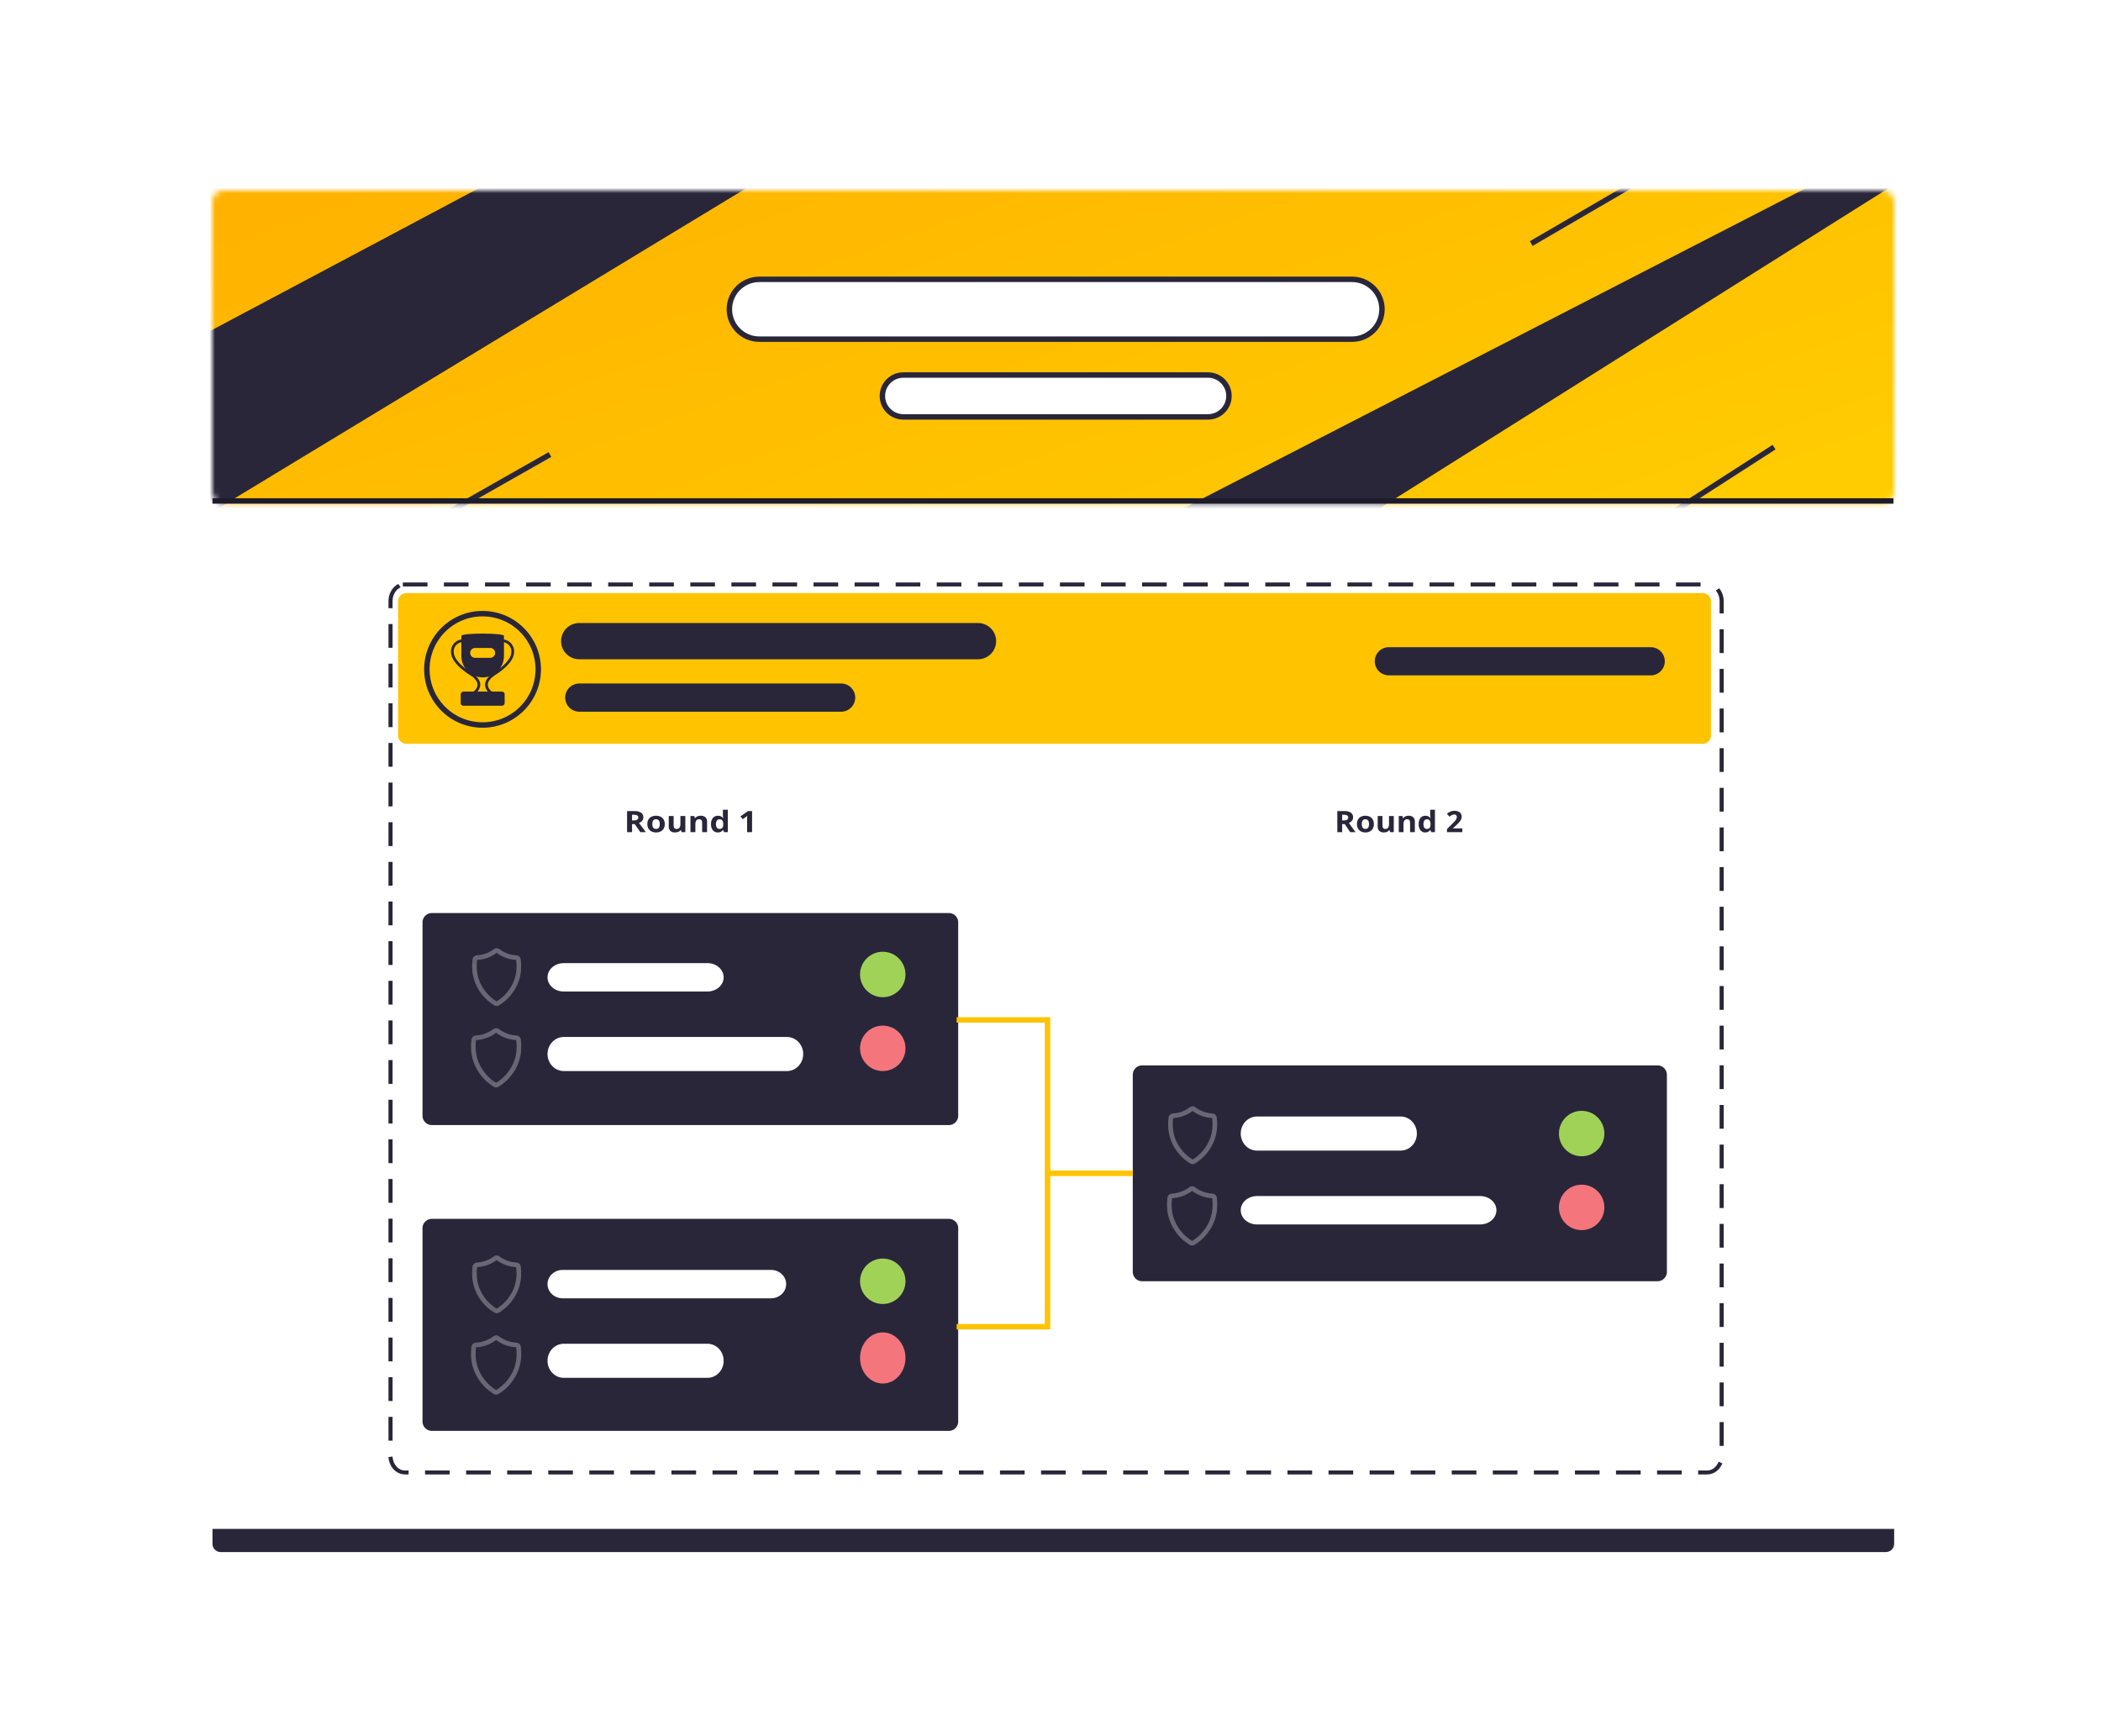 <svg width="386" height="319" viewBox="0 0 386 319" fill="none" xmlns="http://www.w3.org/2000/svg">
<g filter="url(#filter0_d_7_4230)">
<path d="M346.493 42.923H40.507C39.675 42.923 39 43.45 39 44.1V283.935C39 284.585 39.675 285.112 40.507 285.112H346.493C347.325 285.112 348 284.585 348 283.935V44.1C348 43.45 347.325 42.923 346.493 42.923Z" fill="white"/>
</g>
<path d="M150.231 49.198H123.599C121.2 49.198 119.255 51.142 119.255 53.541C119.255 55.94 121.2 57.885 123.599 57.885H150.231C152.63 57.885 154.575 55.94 154.575 53.541C154.575 51.142 152.63 49.198 150.231 49.198Z" fill="#1C1B22"/>
<path d="M328.318 49.198H301.686C299.287 49.198 297.343 51.142 297.343 53.541C297.343 55.94 299.287 57.885 301.686 57.885H328.318C330.717 57.885 332.662 55.94 332.662 53.541C332.662 51.142 330.717 49.198 328.318 49.198Z" fill="#1C1B22"/>
<path d="M86.526 49.198H59.895C57.495 49.198 55.55 51.142 55.55 53.541C55.55 55.94 57.495 57.885 59.895 57.885H86.526C88.925 57.885 90.87 55.94 90.87 53.541C90.87 51.142 88.925 49.198 86.526 49.198Z" fill="#1C1B22"/>
<path d="M264.613 49.198H237.981C235.582 49.198 233.637 51.142 233.637 53.541C233.637 55.94 235.582 57.885 237.981 57.885H264.613C267.012 57.885 268.957 55.94 268.957 53.541C268.957 51.142 267.012 49.198 264.613 49.198Z" fill="#1C1B22"/>
<mask id="mask0_7_4230" style="mask-type:alpha" maskUnits="userSpaceOnUse" x="39" y="35" width="309" height="58">
<rect x="39" y="35" width="309" height="57.416" rx="2" fill="#C4C4C4"/>
</mask>
<g mask="url(#mask0_7_4230)">
<path d="M-101.481 -12.598H376.408V179.633H-101.481V-12.598Z" fill="url(#paint0_linear_7_4230)"/>
<path d="M299.013 99.481L325.933 82.159" stroke="#29263A" stroke-miterlimit="10"/>
<path d="M281.317 44.754L312.474 26.614" stroke="#29263A" stroke-miterlimit="10"/>
<path d="M128.327 257.866H91.82L378.963 103.969L380.895 87.356V113.542L128.327 257.866ZM-8.857 257.866H-101.176L380.896 9.875V12.643L-8.857 257.866V257.866ZM380.896 257.866H262.068L380.896 180.322V257.866ZM-101.848 178.853L-102.047 136.144L278.725 -66.244H302.471L-101.848 178.853ZM-102.284 85.299L-102.586 20.097L63.309 -66.244H144.145L-102.284 85.299H-102.284ZM380.896 -37.279L344.562 -66.244H380.896V-37.279ZM-102.99 -65.776V-66.244H-102.212L-102.99 -65.777V-65.776Z" fill="#29263A" stroke="#29263A" stroke-miterlimit="10"/>
<path d="M65.964 103.442L101.039 83.517" stroke="#29263A" stroke-miterlimit="10"/>
</g>
<path d="M248.406 51.33H139.498C136.463 51.33 134.003 53.789 134.003 56.824V56.825C134.003 59.859 136.463 62.319 139.498 62.319H248.406C251.441 62.319 253.901 59.859 253.901 56.825V56.824C253.901 53.789 251.441 51.33 248.406 51.33Z" fill="white" stroke="#29263A" stroke-linecap="square"/>
<path d="M221.942 68.912H165.961C163.837 68.912 162.115 70.635 162.115 72.759C162.115 74.883 163.837 76.605 165.961 76.605H221.942C224.066 76.605 225.788 74.883 225.788 72.759C225.788 70.635 224.066 68.912 221.942 68.912Z" fill="white" stroke="#29263A" stroke-linecap="square"/>
<path d="M74.264 107.355H313.221C314.469 107.355 315.481 108.607 315.481 110.15V272.592C315.481 274.136 314.469 275.387 313.221 275.387H74.264C73.015 275.387 72.003 274.135 72.003 272.592V110.15C72.003 108.607 73.015 107.355 74.264 107.355Z" fill="white"/>
<path d="M74.011 107.03H74.389H78.161H78.538V107.759H78.161H74.389H74.011V107.03ZM81.556 107.03H81.934H85.706H86.084V107.759H85.706H81.934H81.556V107.03ZM89.102 107.03H89.479H93.251H93.629V107.759H93.251H89.479H89.102V107.03ZM96.647 107.03H97.024H100.796H101.174V107.759H100.796H97.024H96.647V107.03ZM104.192 107.03H104.569H108.342H108.719V107.759H108.342H104.569H104.192V107.03ZM111.737 107.03H112.114H115.887H116.264V107.759H115.887H112.114H111.737V107.03ZM119.282 107.03H119.659H123.432H123.809V107.759H123.432H119.659H119.282V107.03ZM126.827 107.03H127.204H130.977H131.354V107.759H130.977H127.204H126.827V107.03ZM134.372 107.03H134.749H138.522H138.899V107.759H138.522H134.749H134.372V107.03ZM141.917 107.03H142.295H146.067H146.444V107.759H146.067H142.295H141.917V107.03ZM149.462 107.03H149.84H153.612H153.989V107.759H153.612H149.84H149.462V107.03ZM157.007 107.03H157.385H161.157H161.535V107.759H161.157H157.385H157.007V107.03ZM164.553 107.03H164.93H168.702H169.08V107.759H168.702H164.93H164.553V107.03ZM172.098 107.03H172.475H176.248H176.625V107.759H176.248H172.475H172.098V107.03ZM179.643 107.03H180.02H183.793H184.17V107.759H183.793H180.02H179.643V107.03ZM187.188 107.03H187.565H191.338H191.715V107.759H191.338H187.565H187.188V107.03ZM194.733 107.03H195.11H198.883H199.26V107.759H198.883H195.11H194.733V107.03ZM202.278 107.03H202.655H206.428H206.805V107.759H206.428H202.655H202.278V107.03ZM209.823 107.03H210.2H213.973H214.35V107.759H213.973H210.2H209.823V107.03ZM217.368 107.03H217.746H221.518H221.895V107.759H221.518H217.746H217.368V107.03ZM224.913 107.03H225.291H229.063H229.44V107.759H229.063H225.291H224.913V107.03ZM232.459 107.03H232.836H236.608H236.986V107.759H236.608H232.836H232.459V107.03ZM240.004 107.03H240.381H244.153H244.531V107.759H244.153H240.381H240.004V107.03ZM247.549 107.03H247.926H251.699H252.076V107.759H251.699H247.926H247.549V107.03ZM255.094 107.03H255.471H259.244H259.621V107.759H259.244H255.471H255.094V107.03ZM262.639 107.03H263.016H266.789H267.166V107.759H266.789H263.016H262.639V107.03ZM270.184 107.03H270.561H274.334H274.711V107.759H274.334H270.561H270.184V107.03ZM277.729 107.03H278.106H281.879H282.256V107.759H281.879H278.106H277.729V107.03ZM285.274 107.03H285.652H289.424H289.801V107.759H289.424H285.652H285.274V107.03ZM292.819 107.03H293.197H296.969H297.346V107.759H296.969H293.197H292.819V107.03ZM300.364 107.03H300.742H304.514H304.892V107.759H304.514H300.742H300.364V107.03ZM307.91 107.03H308.287H312.059H312.437V107.759H312.059H308.287H307.91V107.03ZM315.878 108.093L316.081 108.4C316.474 108.997 316.682 109.71 316.682 110.461V112.346V112.71H315.928V110.461C315.928 110.458 315.928 110.455 315.928 110.453C315.928 110.452 315.928 110.451 315.928 110.45C315.928 110.448 315.928 110.446 315.928 110.445C315.928 110.444 315.928 110.442 315.928 110.441C315.928 110.44 315.928 110.438 315.928 110.436C315.928 110.435 315.928 110.434 315.928 110.433C315.928 110.432 315.928 110.43 315.928 110.428C315.928 110.427 315.928 110.426 315.928 110.425C315.928 110.423 315.928 110.421 315.927 110.419C315.927 110.418 315.927 110.418 315.927 110.417C315.927 110.414 315.927 110.412 315.927 110.409C315.927 110.408 315.927 110.408 315.927 110.407C315.927 110.405 315.927 110.403 315.927 110.401C315.927 110.4 315.927 110.399 315.927 110.398C315.927 110.396 315.927 110.394 315.927 110.393C315.927 110.392 315.927 110.391 315.927 110.39C315.927 110.388 315.927 110.386 315.927 110.384C315.927 110.383 315.927 110.382 315.927 110.381C315.927 110.379 315.927 110.377 315.927 110.376C315.927 110.375 315.927 110.374 315.927 110.373C315.927 110.371 315.926 110.368 315.926 110.365C315.926 110.365 315.926 110.365 315.926 110.365C315.926 110.362 315.926 110.36 315.926 110.357C315.926 110.356 315.926 110.355 315.926 110.355C315.926 110.353 315.926 110.351 315.926 110.349C315.926 110.348 315.926 110.347 315.926 110.346C315.926 110.344 315.926 110.342 315.926 110.341C315.926 110.34 315.925 110.339 315.925 110.338C315.925 110.336 315.925 110.334 315.925 110.332C315.925 110.331 315.925 110.331 315.925 110.33C315.925 110.327 315.925 110.325 315.925 110.323C315.925 110.322 315.925 110.322 315.925 110.322C315.925 110.319 315.925 110.316 315.924 110.313C315.924 110.313 315.924 110.312 315.924 110.312C315.924 110.31 315.924 110.308 315.924 110.305C315.924 110.305 315.924 110.304 315.924 110.303C315.924 110.301 315.924 110.299 315.924 110.297C315.924 110.296 315.924 110.296 315.924 110.295C315.923 110.293 315.923 110.291 315.923 110.289C315.923 110.288 315.923 110.287 315.923 110.287C315.923 110.284 315.923 110.282 315.923 110.28C315.923 110.279 315.923 110.279 315.923 110.278C315.922 110.273 315.922 110.268 315.922 110.262C315.922 110.261 315.922 110.261 315.922 110.26C315.921 110.258 315.921 110.256 315.921 110.254C315.921 110.253 315.921 110.252 315.921 110.252C315.921 110.25 315.921 110.248 315.921 110.246C315.921 110.245 315.921 110.244 315.921 110.244C315.92 110.241 315.92 110.239 315.92 110.237C315.92 110.236 315.92 110.236 315.92 110.235C315.92 110.23 315.919 110.224 315.919 110.219C315.919 110.219 315.919 110.218 315.919 110.218C315.919 110.216 315.918 110.213 315.918 110.211C315.918 110.21 315.918 110.21 315.918 110.209C315.918 110.207 315.918 110.205 315.918 110.203C315.917 110.202 315.917 110.201 315.917 110.201C315.917 110.199 315.917 110.196 315.917 110.194C315.917 110.194 315.917 110.193 315.917 110.192C315.917 110.19 315.916 110.188 315.916 110.185C315.916 110.185 315.916 110.185 315.916 110.184C315.916 110.179 315.915 110.173 315.915 110.168C315.915 110.168 315.915 110.167 315.914 110.167C315.914 110.164 315.914 110.162 315.914 110.16C315.914 110.159 315.914 110.159 315.914 110.158C315.913 110.156 315.913 110.154 315.913 110.152C315.913 110.151 315.913 110.151 315.913 110.15C315.913 110.147 315.912 110.145 315.912 110.143C315.912 110.142 315.912 110.142 315.912 110.142C315.912 110.136 315.911 110.131 315.91 110.125V110.125C315.91 110.123 315.91 110.12 315.91 110.117C315.91 110.117 315.91 110.116 315.909 110.116C315.909 110.114 315.909 110.111 315.909 110.109C315.909 110.109 315.909 110.108 315.909 110.108C315.908 110.105 315.908 110.103 315.908 110.1C315.908 110.1 315.908 110.1 315.908 110.1C315.907 110.091 315.906 110.083 315.905 110.075C315.905 110.075 315.905 110.074 315.905 110.074C315.904 110.072 315.904 110.069 315.904 110.067C315.904 110.066 315.904 110.066 315.904 110.066C315.903 110.063 315.903 110.061 315.903 110.058C315.903 110.058 315.903 110.058 315.903 110.058C315.901 110.046 315.9 110.035 315.898 110.024L315.898 110.024C315.898 110.021 315.898 110.019 315.897 110.016C315.897 110.016 315.897 110.016 315.897 110.016C315.845 109.637 315.726 109.285 315.556 108.977C315.556 108.977 315.556 108.977 315.556 108.977C315.551 108.968 315.546 108.959 315.541 108.95C315.541 108.95 315.541 108.95 315.541 108.95C315.54 108.948 315.539 108.946 315.538 108.944C315.537 108.943 315.537 108.943 315.537 108.943C315.536 108.941 315.535 108.939 315.534 108.937C315.534 108.937 315.534 108.937 315.533 108.937C315.53 108.93 315.526 108.923 315.522 108.917C315.522 108.917 315.522 108.916 315.522 108.916C315.521 108.914 315.519 108.912 315.518 108.91C315.518 108.91 315.518 108.91 315.518 108.909C315.517 108.907 315.516 108.906 315.514 108.904C315.514 108.904 315.514 108.903 315.514 108.903C315.513 108.901 315.512 108.899 315.511 108.897C315.51 108.897 315.51 108.897 315.51 108.896C315.507 108.892 315.505 108.888 315.502 108.884C315.502 108.883 315.502 108.883 315.502 108.883C315.501 108.881 315.5 108.879 315.499 108.877C315.498 108.877 315.498 108.876 315.498 108.876C315.497 108.874 315.496 108.873 315.495 108.871C315.494 108.871 315.494 108.87 315.494 108.869C315.493 108.868 315.492 108.866 315.491 108.865C315.491 108.864 315.49 108.864 315.49 108.863C315.489 108.861 315.488 108.86 315.487 108.858C315.486 108.858 315.486 108.857 315.486 108.857C315.485 108.855 315.484 108.853 315.482 108.851C315.482 108.85 315.482 108.85 315.481 108.85C315.48 108.848 315.479 108.846 315.479 108.845C315.478 108.844 315.478 108.843 315.477 108.843C315.476 108.841 315.475 108.84 315.475 108.839C315.474 108.838 315.474 108.837 315.473 108.836C315.472 108.835 315.472 108.834 315.471 108.833C315.47 108.832 315.47 108.831 315.469 108.83C315.468 108.829 315.468 108.828 315.467 108.827C315.466 108.826 315.466 108.825 315.465 108.824C315.465 108.823 315.464 108.821 315.463 108.82C315.462 108.819 315.461 108.818 315.461 108.817C315.46 108.815 315.459 108.814 315.458 108.812C315.457 108.812 315.457 108.811 315.456 108.81C315.456 108.809 315.455 108.808 315.454 108.807C315.453 108.806 315.453 108.805 315.452 108.804C315.452 108.803 315.451 108.802 315.45 108.8C315.45 108.8 315.449 108.799 315.448 108.798C315.448 108.797 315.447 108.796 315.446 108.795C315.446 108.794 315.445 108.793 315.444 108.792C315.444 108.792 315.444 108.791 315.444 108.791L315.241 108.484L315.878 108.093ZM315.928 115.624H316.682V115.988V119.63V119.995H315.928V115.624ZM315.928 122.908H316.682V123.272V126.915V127.279H315.928V122.908ZM315.928 130.192H316.682V130.557V134.199V134.563H315.928V130.192ZM315.928 137.477H316.682V137.841V141.483V141.847H315.928V137.477ZM315.928 144.761H316.682V145.125V148.767V149.131H315.928V144.761ZM315.928 152.045H316.682V152.409V156.051V156.416H315.928V152.045ZM315.928 159.329H316.682V159.694V163.336V163.7H315.928V159.329ZM315.928 166.614H316.682V166.978V170.62V170.984H315.928V166.614ZM315.928 173.898H316.682V174.262V177.904V178.268H315.928V173.898ZM315.928 181.182H316.682V181.546V185.188V185.553H315.928V181.182ZM315.928 188.466H316.682V188.831V192.473V192.837H315.928V188.466ZM315.928 195.751H316.682V196.115V199.757V200.121H315.928V195.751ZM315.928 203.035H316.682V203.399V207.041V207.405H315.928V203.035ZM315.928 210.319H316.682V210.683V214.325V214.69H315.928V210.319ZM315.928 217.603H316.682V217.967V221.61V221.974H315.928V217.603ZM315.928 224.887H316.682V225.252V228.894V229.258H315.928V224.887ZM315.928 232.172H316.682V232.536V236.178V236.542H315.928V232.172ZM315.928 239.456H316.682V239.82V243.462V243.826H315.928V239.456ZM315.928 246.74H316.682V247.104V250.747V251.111H315.928V246.74ZM315.928 254.024H316.682V254.389V258.031V258.395H315.928V254.024ZM315.928 261.309H316.682V261.673V265.315V265.679H315.928V261.309ZM315.762 268.582L316.438 268.906L316.27 269.232C315.732 270.277 314.734 270.926 313.664 270.926H312.365H311.988V270.197H313.664C313.666 270.197 313.669 270.197 313.671 270.197C313.671 270.197 313.672 270.197 313.672 270.197C313.674 270.197 313.677 270.197 313.679 270.197C313.679 270.197 313.679 270.197 313.679 270.197C313.681 270.197 313.683 270.197 313.685 270.197C313.686 270.197 313.686 270.197 313.687 270.197C313.689 270.197 313.691 270.197 313.693 270.197C313.694 270.197 313.694 270.197 313.694 270.197C313.696 270.197 313.698 270.197 313.7 270.197C313.7 270.197 313.701 270.197 313.701 270.197C313.703 270.197 313.706 270.197 313.708 270.197C313.708 270.197 313.708 270.197 313.709 270.197C313.711 270.197 313.713 270.197 313.714 270.197C313.715 270.197 313.715 270.197 313.716 270.197C313.718 270.196 313.72 270.196 313.722 270.196C313.723 270.196 313.723 270.196 313.724 270.196C313.725 270.196 313.727 270.196 313.729 270.196C313.729 270.196 313.73 270.196 313.73 270.196C313.732 270.196 313.735 270.196 313.737 270.196C313.737 270.196 313.738 270.196 313.738 270.196C313.74 270.196 313.742 270.196 313.744 270.196C313.744 270.196 313.744 270.196 313.745 270.196C313.747 270.195 313.749 270.195 313.751 270.195C313.752 270.195 313.752 270.195 313.753 270.195C313.755 270.195 313.757 270.195 313.759 270.195C313.759 270.195 313.759 270.195 313.759 270.195C313.761 270.195 313.763 270.195 313.765 270.195C313.766 270.195 313.767 270.194 313.767 270.194C313.769 270.194 313.771 270.194 313.773 270.194C313.773 270.194 313.773 270.194 313.774 270.194C313.776 270.194 313.778 270.194 313.78 270.194C313.78 270.194 313.781 270.194 313.782 270.194C313.784 270.194 313.786 270.193 313.788 270.193C313.788 270.193 313.788 270.193 313.788 270.193C313.79 270.193 313.792 270.193 313.794 270.193C313.795 270.193 313.795 270.193 313.796 270.193C313.798 270.193 313.8 270.192 313.802 270.192C313.802 270.192 313.803 270.192 313.803 270.192C313.805 270.192 313.807 270.192 313.809 270.192C313.809 270.192 313.81 270.192 313.81 270.192C313.812 270.192 313.814 270.191 313.817 270.191C313.817 270.191 313.817 270.191 313.817 270.191C313.819 270.191 313.821 270.191 313.823 270.191C313.824 270.191 313.824 270.191 313.824 270.191C313.827 270.19 313.829 270.19 313.831 270.19C313.831 270.19 313.832 270.19 313.832 270.19C313.834 270.19 313.836 270.19 313.838 270.189C313.838 270.189 313.838 270.189 313.839 270.189C313.841 270.189 313.843 270.189 313.845 270.189C313.846 270.189 313.846 270.189 313.846 270.189C313.848 270.188 313.85 270.188 313.852 270.188C313.852 270.188 313.853 270.188 313.853 270.188C313.855 270.188 313.857 270.188 313.859 270.187C313.86 270.187 313.86 270.187 313.861 270.187C313.863 270.187 313.865 270.187 313.866 270.187C313.867 270.187 313.867 270.187 313.867 270.186C313.869 270.186 313.872 270.186 313.874 270.186C313.874 270.186 313.874 270.186 313.875 270.186C313.877 270.185 313.879 270.185 313.881 270.185C313.881 270.185 313.881 270.185 313.881 270.185C313.884 270.185 313.886 270.184 313.888 270.184C313.888 270.184 313.889 270.184 313.889 270.184C313.891 270.184 313.893 270.184 313.896 270.183C313.896 270.183 313.896 270.183 313.896 270.183C313.898 270.183 313.9 270.183 313.902 270.182C313.902 270.182 313.903 270.182 313.904 270.182C313.906 270.182 313.908 270.182 313.91 270.181C313.91 270.181 313.91 270.181 313.91 270.181C313.912 270.181 313.914 270.181 313.916 270.181C313.917 270.181 313.917 270.181 313.918 270.18C313.92 270.18 313.922 270.18 313.924 270.18C313.924 270.18 313.924 270.18 313.925 270.18C313.927 270.179 313.929 270.179 313.931 270.179C313.931 270.179 313.931 270.179 313.932 270.179C313.934 270.178 313.936 270.178 313.938 270.178C313.938 270.178 313.939 270.178 313.939 270.178C313.941 270.177 313.943 270.177 313.945 270.177C313.945 270.177 313.945 270.177 313.946 270.177C313.948 270.176 313.95 270.176 313.952 270.176C313.953 270.175 313.953 270.175 313.953 270.175C313.955 270.175 313.957 270.175 313.959 270.174C313.959 270.174 313.96 270.174 313.96 270.174C313.962 270.174 313.964 270.174 313.966 270.173C313.967 270.173 313.967 270.173 313.967 270.173C313.969 270.173 313.971 270.173 313.974 270.172C313.974 270.172 313.974 270.172 313.974 270.172C313.976 270.172 313.978 270.171 313.98 270.171C313.981 270.171 313.981 270.171 313.981 270.171C313.986 270.17 313.99 270.169 313.994 270.169C313.995 270.169 313.995 270.169 313.995 270.168C314 270.168 314.004 270.167 314.008 270.166C314.009 270.166 314.009 270.166 314.01 270.166C314.012 270.166 314.014 270.165 314.016 270.165L314.016 270.165C314.018 270.164 314.02 270.164 314.022 270.164C314.023 270.164 314.023 270.163 314.024 270.163C314.026 270.163 314.028 270.163 314.03 270.162C314.03 270.162 314.03 270.162 314.03 270.162C314.032 270.162 314.034 270.161 314.036 270.161C314.037 270.161 314.037 270.161 314.037 270.161C314.04 270.16 314.042 270.16 314.044 270.159C314.044 270.159 314.044 270.159 314.044 270.159C314.046 270.159 314.048 270.158 314.05 270.158C314.051 270.158 314.051 270.158 314.051 270.158C314.053 270.157 314.056 270.157 314.058 270.157C314.058 270.156 314.058 270.156 314.058 270.156C314.06 270.156 314.062 270.156 314.064 270.155C314.065 270.155 314.065 270.155 314.065 270.155C314.067 270.154 314.069 270.154 314.072 270.154C314.072 270.153 314.072 270.153 314.072 270.153C314.074 270.153 314.076 270.153 314.078 270.152C314.079 270.152 314.079 270.152 314.079 270.152C314.081 270.151 314.083 270.151 314.085 270.151C314.086 270.15 314.086 270.15 314.086 270.15C314.088 270.15 314.091 270.149 314.093 270.149C314.093 270.149 314.093 270.149 314.093 270.149C314.095 270.148 314.097 270.148 314.099 270.147C314.1 270.147 314.1 270.147 314.1 270.147C314.102 270.147 314.104 270.146 314.107 270.146L314.107 270.146C314.109 270.145 314.111 270.145 314.113 270.144C314.113 270.144 314.114 270.144 314.114 270.144C314.118 270.143 314.123 270.142 314.127 270.141C314.127 270.141 314.127 270.141 314.128 270.141C314.132 270.139 314.136 270.138 314.141 270.137C314.141 270.137 314.141 270.137 314.141 270.137C314.144 270.136 314.146 270.136 314.148 270.135C314.148 270.135 314.148 270.135 314.148 270.135C314.15 270.135 314.152 270.134 314.154 270.134C314.155 270.134 314.155 270.134 314.155 270.133C314.157 270.133 314.159 270.132 314.162 270.132C314.162 270.132 314.162 270.132 314.162 270.132C314.164 270.131 314.166 270.131 314.168 270.13C314.168 270.13 314.169 270.13 314.169 270.13C314.171 270.129 314.173 270.129 314.175 270.128C314.175 270.128 314.176 270.128 314.176 270.128C314.18 270.127 314.185 270.125 314.189 270.124C314.189 270.124 314.189 270.124 314.189 270.124C314.194 270.123 314.198 270.122 314.202 270.12C314.203 270.12 314.203 270.12 314.203 270.12C314.207 270.119 314.212 270.118 314.216 270.116C314.216 270.116 314.216 270.116 314.217 270.116C314.221 270.115 314.225 270.114 314.23 270.112C314.23 270.112 314.23 270.112 314.23 270.112C314.235 270.111 314.239 270.109 314.243 270.108C314.243 270.108 314.244 270.108 314.244 270.108C314.248 270.106 314.252 270.105 314.257 270.104C314.257 270.104 314.257 270.104 314.257 270.104C314.262 270.102 314.266 270.101 314.27 270.099L314.27 270.099C314.273 270.098 314.275 270.098 314.277 270.097L314.277 270.097C314.279 270.096 314.282 270.095 314.284 270.095L314.284 270.095C314.286 270.094 314.288 270.093 314.291 270.092L314.291 270.092C314.295 270.091 314.299 270.089 314.304 270.088C314.304 270.088 314.304 270.088 314.304 270.088C314.308 270.086 314.313 270.085 314.317 270.083C314.317 270.083 314.317 270.083 314.318 270.083C314.322 270.081 314.326 270.08 314.331 270.078C314.331 270.078 314.331 270.078 314.331 270.078C314.335 270.077 314.339 270.075 314.344 270.073C314.344 270.073 314.344 270.073 314.344 270.073C314.348 270.072 314.353 270.07 314.357 270.068L314.357 270.068C314.373 270.062 314.388 270.056 314.403 270.05L314.403 270.05C314.408 270.048 314.412 270.046 314.416 270.044C314.416 270.044 314.416 270.044 314.417 270.044C314.421 270.043 314.425 270.041 314.429 270.039C314.43 270.039 314.429 270.039 314.43 270.039C314.434 270.037 314.438 270.035 314.442 270.033C314.442 270.033 314.443 270.033 314.443 270.033C314.447 270.031 314.451 270.029 314.455 270.028L314.456 270.028C314.46 270.026 314.464 270.024 314.468 270.022L314.468 270.022C314.492 270.011 314.516 270 314.539 269.988L314.539 269.988C314.946 269.784 315.292 269.443 315.537 269.013L315.537 269.013C315.54 269.008 315.542 269.004 315.545 268.999C315.545 268.999 315.545 268.999 315.545 268.999C315.548 268.995 315.55 268.99 315.553 268.986C315.556 268.979 315.56 268.972 315.564 268.965L315.564 268.965C315.566 268.961 315.569 268.956 315.571 268.952C315.571 268.952 315.571 268.951 315.571 268.951C315.574 268.947 315.576 268.942 315.578 268.938C315.578 268.938 315.579 268.938 315.579 268.938C315.581 268.933 315.583 268.929 315.586 268.924C315.586 268.924 315.586 268.924 315.586 268.924C315.588 268.919 315.591 268.915 315.593 268.91C315.593 268.91 315.593 268.91 315.593 268.91C315.593 268.909 315.594 268.909 315.594 268.908L315.762 268.582ZM304.443 270.197H308.97V270.926H308.592H304.82H304.443V270.197ZM296.897 270.197H301.425V270.926H301.047H297.275H296.897V270.197ZM289.352 270.197H293.879V270.926H293.502H289.73H289.352V270.197ZM281.807 270.197H286.334V270.926H285.957H282.185H281.807V270.197ZM274.262 270.197H278.789V270.926H278.412H274.639H274.262V270.197ZM266.717 270.197H271.244V270.926H270.867H267.094H266.717V270.197ZM259.172 270.197H263.699V270.926H263.322H259.549H259.172V270.197ZM251.627 270.197H256.154V270.926H255.777H252.004H251.627V270.197ZM244.082 270.197H248.609V270.926H248.232H244.459H244.082V270.197ZM236.537 270.197H241.064V270.926H240.686H236.914H236.537V270.197ZM228.992 270.197H233.519V270.926H233.141H229.369H228.992V270.197ZM221.446 270.197H225.973V270.926H225.596H221.824H221.446V270.197ZM213.901 270.197H218.428V270.926H218.051H214.279H213.901V270.197ZM206.356 270.197H210.883V270.926H210.506H206.733H206.356V270.197ZM198.811 270.197H203.338V270.926H202.961H199.188H198.811V270.197ZM191.266 270.197H195.793V270.926H195.416H191.643H191.266V270.197ZM183.721 270.197H188.248V270.926H187.871H184.098H183.721V270.197ZM176.176 270.197H180.703V270.926H180.326H176.553H176.176V270.197ZM168.631 270.197H173.158V270.926H172.78H169.008H168.631V270.197ZM161.086 270.197H165.613V270.926H165.235H161.463H161.086V270.197ZM153.54 270.197H158.068V270.926H157.69H153.918H153.54V270.197ZM145.995 270.197H150.522V270.926H150.145H146.373H145.995V270.197ZM138.45 270.197H142.977V270.926H142.6H138.827H138.45V270.197ZM130.905 270.197H135.432V270.926H135.055H131.282H130.905V270.197ZM123.36 270.197H127.887V270.926H127.51H123.737H123.36V270.197ZM115.815 270.197H120.342V270.926H119.965H116.192H115.815V270.197ZM108.27 270.197H112.797V270.926H112.42H108.647H108.27V270.197ZM100.725 270.197H105.252V270.926H104.875H101.102H100.725V270.197ZM93.18 270.197H97.707V270.926H97.329H93.557H93.18V270.197ZM85.635 270.197H90.162V270.926H89.784H86.012H85.635V270.197ZM78.089 270.197H82.617V270.926H82.239H78.467H78.089V270.197ZM72.107 267.636L72.163 267.99C72.3 268.873 72.797 269.606 73.466 269.963C73.466 269.963 73.466 269.963 73.466 269.963C73.481 269.971 73.496 269.979 73.511 269.986L73.511 269.987C73.526 269.994 73.541 270.001 73.556 270.008C73.556 270.008 73.556 270.009 73.556 270.009C73.558 270.009 73.56 270.01 73.561 270.011C73.562 270.011 73.562 270.011 73.562 270.011C73.564 270.012 73.565 270.013 73.567 270.014C73.567 270.014 73.567 270.014 73.568 270.014C73.579 270.019 73.59 270.024 73.601 270.029C73.601 270.029 73.602 270.029 73.602 270.03C73.604 270.03 73.605 270.031 73.607 270.032C73.607 270.032 73.608 270.032 73.608 270.032C73.609 270.033 73.611 270.034 73.613 270.034C73.613 270.034 73.613 270.035 73.614 270.035C73.615 270.035 73.617 270.036 73.619 270.037C73.619 270.037 73.619 270.037 73.619 270.037C73.629 270.041 73.638 270.045 73.648 270.049C73.648 270.049 73.648 270.049 73.648 270.049C73.65 270.05 73.651 270.051 73.653 270.051C73.653 270.051 73.654 270.052 73.654 270.052C73.656 270.052 73.657 270.053 73.659 270.054C73.659 270.054 73.66 270.054 73.66 270.054C73.662 270.055 73.663 270.055 73.665 270.056C73.665 270.056 73.665 270.056 73.666 270.057C73.668 270.057 73.669 270.058 73.671 270.059C73.671 270.059 73.671 270.059 73.672 270.059C73.681 270.063 73.69 270.066 73.7 270.07C73.7 270.07 73.7 270.07 73.701 270.07C73.702 270.071 73.704 270.071 73.705 270.072C73.706 270.072 73.706 270.072 73.707 270.072C73.708 270.073 73.71 270.074 73.712 270.074C73.712 270.074 73.712 270.075 73.713 270.075C73.714 270.075 73.716 270.076 73.718 270.077C73.718 270.077 73.719 270.077 73.719 270.077C73.721 270.078 73.722 270.078 73.724 270.079C73.724 270.079 73.724 270.079 73.725 270.079C73.732 270.082 73.74 270.085 73.747 270.087C73.747 270.087 73.748 270.087 73.748 270.087C73.749 270.088 73.751 270.088 73.752 270.089C73.753 270.089 73.753 270.089 73.754 270.09C73.755 270.09 73.757 270.091 73.758 270.091C73.759 270.091 73.76 270.091 73.76 270.092C73.761 270.092 73.763 270.093 73.764 270.093C73.765 270.093 73.766 270.094 73.766 270.094C73.768 270.094 73.769 270.095 73.771 270.095C73.771 270.096 73.772 270.096 73.772 270.096C73.774 270.096 73.775 270.097 73.777 270.097C73.777 270.098 73.778 270.098 73.778 270.098C73.786 270.1 73.793 270.103 73.8 270.105C73.8 270.105 73.801 270.105 73.801 270.105C73.803 270.106 73.804 270.106 73.806 270.107C73.806 270.107 73.807 270.107 73.808 270.107C73.809 270.108 73.811 270.108 73.812 270.109C73.813 270.109 73.813 270.109 73.814 270.109C73.815 270.11 73.817 270.11 73.818 270.111C73.819 270.111 73.82 270.111 73.82 270.111C73.822 270.112 73.823 270.112 73.825 270.113C73.825 270.113 73.826 270.113 73.826 270.113C73.828 270.114 73.829 270.114 73.831 270.115C73.831 270.115 73.832 270.115 73.832 270.115C73.84 270.117 73.847 270.119 73.854 270.121C73.855 270.122 73.855 270.122 73.856 270.122C73.857 270.122 73.858 270.123 73.86 270.123C73.861 270.123 73.861 270.123 73.862 270.124C73.863 270.124 73.865 270.124 73.866 270.125C73.867 270.125 73.868 270.125 73.868 270.125C73.87 270.126 73.871 270.126 73.873 270.127C73.873 270.127 73.874 270.127 73.875 270.127C73.876 270.128 73.877 270.128 73.879 270.128C73.879 270.129 73.88 270.129 73.881 270.129C73.882 270.129 73.884 270.13 73.885 270.13C73.886 270.13 73.886 270.13 73.887 270.131C73.892 270.132 73.897 270.133 73.903 270.135C73.903 270.135 73.903 270.135 73.904 270.135C73.905 270.135 73.907 270.136 73.908 270.136C73.909 270.136 73.91 270.137 73.91 270.137C73.912 270.137 73.913 270.137 73.914 270.138C73.915 270.138 73.916 270.138 73.917 270.138C73.918 270.139 73.919 270.139 73.921 270.139C73.922 270.14 73.922 270.14 73.923 270.14C73.925 270.14 73.926 270.141 73.927 270.141C73.928 270.141 73.929 270.141 73.93 270.142C73.931 270.142 73.932 270.142 73.934 270.143C73.934 270.143 73.935 270.143 73.936 270.143C73.937 270.143 73.939 270.144 73.94 270.144C73.941 270.144 73.941 270.144 73.941 270.144C73.946 270.146 73.951 270.147 73.957 270.148C73.957 270.148 73.958 270.148 73.959 270.149C73.96 270.149 73.962 270.149 73.963 270.15C73.964 270.15 73.965 270.15 73.966 270.15C73.967 270.15 73.968 270.151 73.969 270.151C73.97 270.151 73.971 270.151 73.972 270.152C73.973 270.152 73.975 270.152 73.976 270.152C73.977 270.153 73.978 270.153 73.979 270.153C73.98 270.153 73.981 270.154 73.982 270.154C73.983 270.154 73.984 270.154 73.985 270.154C73.987 270.155 73.988 270.155 73.989 270.155C73.99 270.155 73.991 270.156 73.992 270.156C73.993 270.156 73.994 270.156 73.996 270.157C73.996 270.157 73.997 270.157 73.998 270.157C74.001 270.158 74.003 270.158 74.005 270.159C74.006 270.159 74.007 270.159 74.008 270.159C74.01 270.159 74.011 270.16 74.012 270.16C74.013 270.16 74.014 270.16 74.015 270.161C74.016 270.161 74.017 270.161 74.018 270.161C74.019 270.161 74.02 270.162 74.021 270.162C74.023 270.162 74.024 270.162 74.025 270.163C74.026 270.163 74.027 270.163 74.028 270.163C74.029 270.163 74.03 270.164 74.031 270.164C74.033 270.164 74.034 270.164 74.035 270.164C74.036 270.165 74.037 270.165 74.038 270.165C74.039 270.165 74.04 270.165 74.041 270.166C74.042 270.166 74.044 270.166 74.045 270.166C74.046 270.166 74.047 270.167 74.048 270.167C74.049 270.167 74.05 270.167 74.051 270.167C74.052 270.168 74.054 270.168 74.055 270.168C74.057 270.168 74.059 270.169 74.061 270.169C74.062 270.169 74.063 270.169 74.064 270.17C74.065 270.17 74.067 270.17 74.068 270.17C74.069 270.17 74.07 270.171 74.071 270.171C74.072 270.171 74.073 270.171 74.074 270.171C74.075 270.172 74.077 270.172 74.078 270.172C74.079 270.172 74.08 270.172 74.081 270.172C74.082 270.173 74.083 270.173 74.084 270.173C74.085 270.173 74.087 270.173 74.088 270.174C74.089 270.174 74.09 270.174 74.091 270.174C74.092 270.174 74.093 270.174 74.094 270.175C74.095 270.175 74.097 270.175 74.098 270.175C74.099 270.175 74.1 270.175 74.101 270.176C74.102 270.176 74.104 270.176 74.105 270.176C74.106 270.176 74.107 270.176 74.108 270.177C74.11 270.177 74.112 270.177 74.114 270.178C74.115 270.178 74.116 270.178 74.117 270.178C74.118 270.178 74.12 270.178 74.121 270.178C74.122 270.179 74.123 270.179 74.124 270.179C74.125 270.179 74.126 270.179 74.128 270.179C74.129 270.18 74.13 270.18 74.131 270.18C74.132 270.18 74.133 270.18 74.134 270.18C74.135 270.18 74.136 270.181 74.137 270.181C74.139 270.181 74.14 270.181 74.141 270.181C74.142 270.181 74.143 270.182 74.144 270.182C74.145 270.182 74.147 270.182 74.148 270.182C74.149 270.182 74.15 270.182 74.151 270.182C74.152 270.183 74.153 270.183 74.155 270.183C74.156 270.183 74.157 270.183 74.158 270.183C74.159 270.184 74.161 270.184 74.162 270.184C74.163 270.184 74.164 270.184 74.165 270.184C74.167 270.184 74.169 270.185 74.171 270.185C74.172 270.185 74.173 270.185 74.174 270.185C74.175 270.185 74.176 270.185 74.178 270.186C74.179 270.186 74.18 270.186 74.181 270.186C74.182 270.186 74.183 270.186 74.185 270.186C74.186 270.186 74.187 270.187 74.188 270.187C74.189 270.187 74.19 270.187 74.191 270.187C74.192 270.187 74.193 270.187 74.194 270.187C74.196 270.188 74.197 270.188 74.198 270.188C74.199 270.188 74.2 270.188 74.201 270.188C74.203 270.188 74.204 270.188 74.205 270.188C74.206 270.189 74.207 270.189 74.208 270.189C74.209 270.189 74.211 270.189 74.212 270.189C74.213 270.189 74.214 270.189 74.215 270.189C74.217 270.19 74.219 270.19 74.222 270.19C74.222 270.19 74.222 270.19 74.222 270.19C74.224 270.19 74.226 270.19 74.228 270.191C74.229 270.191 74.23 270.191 74.231 270.191C74.232 270.191 74.234 270.191 74.235 270.191C74.236 270.191 74.237 270.191 74.238 270.191C74.239 270.191 74.241 270.192 74.242 270.192C74.243 270.192 74.244 270.192 74.245 270.192C74.246 270.192 74.248 270.192 74.249 270.192C74.25 270.192 74.251 270.192 74.252 270.192C74.253 270.192 74.254 270.193 74.256 270.193C74.257 270.193 74.258 270.193 74.259 270.193C74.26 270.193 74.261 270.193 74.263 270.193C74.264 270.193 74.265 270.193 74.266 270.193C74.267 270.193 74.269 270.193 74.27 270.194C74.271 270.194 74.272 270.194 74.272 270.194C74.275 270.194 74.277 270.194 74.279 270.194C74.28 270.194 74.28 270.194 74.281 270.194C74.282 270.194 74.284 270.194 74.286 270.194C74.287 270.195 74.288 270.195 74.288 270.195C74.29 270.195 74.291 270.195 74.293 270.195C74.294 270.195 74.295 270.195 74.296 270.195C74.297 270.195 74.298 270.195 74.3 270.195C74.301 270.195 74.302 270.195 74.303 270.195C74.304 270.195 74.305 270.195 74.307 270.195C74.308 270.196 74.309 270.196 74.31 270.196C74.311 270.196 74.312 270.196 74.314 270.196C74.315 270.196 74.316 270.196 74.317 270.196C74.318 270.196 74.319 270.196 74.321 270.196C74.322 270.196 74.323 270.196 74.323 270.196C74.325 270.196 74.327 270.196 74.329 270.196C74.329 270.196 74.33 270.196 74.33 270.196C74.333 270.196 74.335 270.196 74.337 270.197C74.338 270.197 74.338 270.197 74.339 270.197C74.341 270.197 74.342 270.197 74.344 270.197C74.345 270.197 74.346 270.197 74.347 270.197C74.348 270.197 74.35 270.197 74.351 270.197C74.352 270.197 74.353 270.197 74.354 270.197C74.355 270.197 74.357 270.197 74.358 270.197C74.359 270.197 74.36 270.197 74.361 270.197C74.362 270.197 74.364 270.197 74.365 270.197C74.366 270.197 74.367 270.197 74.368 270.197C74.369 270.197 74.371 270.197 74.372 270.197C74.373 270.197 74.374 270.197 74.375 270.197C74.376 270.197 74.378 270.197 74.379 270.197C74.38 270.197 74.381 270.197 74.382 270.197C74.384 270.197 74.386 270.197 74.389 270.197H75.071V270.926H74.694H74.389C72.924 270.926 71.674 269.739 71.418 268.105L71.361 267.745L72.107 267.636ZM71.371 260.349H72.125V260.713V264.356V264.72H71.371V264.356V260.713V260.349ZM71.371 253.065H72.125V253.429V257.071V257.436H71.371V257.071V253.429V253.065ZM71.371 245.781H72.125V246.145V249.787V250.151H71.371V249.787V246.145V245.781ZM71.371 238.497H72.125V238.861V242.503V242.867H71.371V242.503V238.861V238.497ZM71.371 231.212H72.125V231.577V235.219V235.583H71.371V235.219V231.577V231.212ZM71.371 223.928H72.125V224.292V227.934V228.299H71.371V227.934V224.292V223.928ZM71.371 216.644H72.125V217.008V220.65V221.014H71.371V220.65V217.008V216.644ZM71.371 209.36H72.125V209.724V213.366V213.73H71.371V213.366V209.724V209.36ZM71.371 202.075H72.125V202.44V206.082V206.446H71.371V206.082V202.44V202.075ZM71.371 194.791H72.125V195.155V198.797V199.162H71.371V198.797V195.155V194.791ZM71.371 187.507H72.125V187.871V191.513V191.877H71.371V191.513V187.871V187.507ZM71.371 180.223H72.125V180.587V184.229V184.593H71.371V184.229V180.587V180.223ZM71.371 172.938H72.125V173.303V176.945V177.309H71.371V176.945V173.303V172.938ZM71.371 165.654H72.125V166.018V169.661V170.025H71.371V169.661V166.018V165.654ZM71.371 158.37H72.125V158.734V162.376V162.741H71.371V162.376V158.734V158.37ZM71.371 151.086H72.125V151.45V155.092V155.456H71.371V155.092V151.45V151.086ZM71.371 143.802H72.125V144.166V147.808V148.172H71.371V147.808V144.166V143.802ZM71.371 136.517H72.125V136.881V140.524V140.888H71.371V140.524V136.881V136.517ZM71.371 129.233H72.125V129.597V133.239V133.604H71.371V133.239V129.597V129.233ZM71.371 121.949H72.125V122.313V125.955V126.319H71.371V125.955V122.313V121.949ZM71.371 114.665H72.125V115.029V118.671V119.035H71.371V118.671V115.029V114.665ZM73.17 107.293L73.598 107.893L73.294 108.095C72.888 108.364 72.558 108.777 72.353 109.278C72.353 109.278 72.353 109.278 72.353 109.278C72.349 109.288 72.345 109.297 72.341 109.307C72.341 109.308 72.341 109.308 72.341 109.308C72.339 109.313 72.337 109.318 72.335 109.323C72.335 109.323 72.335 109.323 72.335 109.323C72.333 109.328 72.331 109.333 72.329 109.338C72.329 109.338 72.329 109.338 72.329 109.338C72.327 109.343 72.325 109.348 72.323 109.353C72.323 109.353 72.323 109.353 72.323 109.354C72.323 109.355 72.322 109.357 72.321 109.359C72.321 109.359 72.321 109.359 72.321 109.359C72.32 109.362 72.319 109.365 72.318 109.368C72.318 109.368 72.318 109.369 72.317 109.369C72.317 109.371 72.316 109.372 72.316 109.374C72.316 109.374 72.316 109.374 72.315 109.374C72.314 109.377 72.313 109.38 72.312 109.383C72.312 109.384 72.312 109.384 72.312 109.384C72.311 109.386 72.311 109.387 72.31 109.389C72.31 109.389 72.31 109.39 72.31 109.39C72.309 109.393 72.308 109.396 72.306 109.399C72.306 109.399 72.306 109.399 72.306 109.4C72.306 109.401 72.305 109.403 72.305 109.404C72.305 109.405 72.304 109.405 72.304 109.405C72.303 109.41 72.301 109.415 72.299 109.42C72.299 109.42 72.299 109.42 72.299 109.421C72.297 109.426 72.296 109.43 72.294 109.435C72.294 109.436 72.294 109.436 72.293 109.436C72.292 109.441 72.29 109.446 72.289 109.45C72.288 109.451 72.288 109.451 72.288 109.452C72.287 109.457 72.285 109.461 72.283 109.466C72.283 109.466 72.283 109.467 72.283 109.467C72.282 109.469 72.282 109.47 72.281 109.472C72.281 109.472 72.281 109.473 72.281 109.473C72.28 109.476 72.279 109.479 72.278 109.481C72.278 109.482 72.278 109.483 72.278 109.483C72.277 109.485 72.277 109.486 72.276 109.487C72.276 109.488 72.276 109.489 72.276 109.489C72.275 109.492 72.274 109.494 72.273 109.497C72.273 109.498 72.273 109.498 72.273 109.499C72.272 109.5 72.272 109.502 72.271 109.503C72.271 109.504 72.271 109.504 72.271 109.505C72.27 109.507 72.269 109.51 72.269 109.512C72.268 109.513 72.268 109.514 72.268 109.514C72.267 109.516 72.267 109.517 72.266 109.519C72.266 109.519 72.266 109.52 72.266 109.521C72.265 109.523 72.264 109.526 72.263 109.529C72.263 109.529 72.263 109.53 72.263 109.53C72.263 109.531 72.262 109.533 72.262 109.534C72.261 109.535 72.261 109.536 72.261 109.536C72.26 109.539 72.26 109.541 72.259 109.544C72.259 109.544 72.258 109.545 72.258 109.546C72.258 109.547 72.257 109.549 72.257 109.55C72.257 109.551 72.256 109.552 72.256 109.552C72.256 109.554 72.255 109.555 72.255 109.556C72.254 109.558 72.254 109.56 72.253 109.562C72.253 109.563 72.253 109.564 72.252 109.566C72.252 109.566 72.252 109.567 72.251 109.568C72.251 109.57 72.251 109.571 72.25 109.572C72.25 109.573 72.25 109.575 72.249 109.576C72.249 109.578 72.248 109.58 72.248 109.581C72.247 109.582 72.247 109.583 72.247 109.584C72.246 109.585 72.246 109.587 72.246 109.588C72.246 109.589 72.245 109.59 72.245 109.59C72.244 109.593 72.244 109.595 72.243 109.597C72.243 109.598 72.243 109.599 72.242 109.6C72.242 109.601 72.242 109.602 72.241 109.604C72.241 109.605 72.241 109.606 72.24 109.607C72.24 109.609 72.239 109.611 72.239 109.613C72.239 109.614 72.238 109.615 72.238 109.616C72.238 109.617 72.237 109.618 72.237 109.619C72.237 109.621 72.236 109.622 72.236 109.623C72.236 109.625 72.235 109.627 72.234 109.629C72.234 109.63 72.234 109.631 72.234 109.632C72.233 109.633 72.233 109.634 72.233 109.635C72.232 109.637 72.232 109.638 72.232 109.639C72.231 109.641 72.231 109.643 72.23 109.644C72.23 109.646 72.23 109.647 72.229 109.648C72.229 109.649 72.229 109.65 72.228 109.652C72.228 109.652 72.228 109.653 72.228 109.654C72.227 109.656 72.227 109.659 72.226 109.661C72.226 109.662 72.225 109.663 72.225 109.664C72.225 109.665 72.225 109.666 72.224 109.667C72.224 109.668 72.224 109.67 72.223 109.671C72.223 109.672 72.223 109.673 72.222 109.675C72.222 109.677 72.222 109.678 72.221 109.68C72.221 109.681 72.221 109.682 72.22 109.683C72.22 109.685 72.22 109.686 72.219 109.687C72.219 109.688 72.219 109.689 72.218 109.69C72.218 109.692 72.218 109.694 72.217 109.696C72.217 109.697 72.216 109.698 72.216 109.699C72.216 109.701 72.216 109.702 72.215 109.703C72.215 109.704 72.215 109.705 72.215 109.706C72.214 109.708 72.213 109.71 72.213 109.712C72.213 109.713 72.213 109.714 72.212 109.715C72.212 109.717 72.212 109.718 72.211 109.719C72.211 109.72 72.211 109.721 72.211 109.722C72.21 109.724 72.21 109.727 72.209 109.729C72.209 109.729 72.209 109.73 72.209 109.731C72.208 109.732 72.208 109.734 72.208 109.736C72.207 109.737 72.207 109.737 72.207 109.738C72.206 109.74 72.206 109.742 72.206 109.744C72.205 109.745 72.205 109.746 72.205 109.747C72.204 109.749 72.204 109.75 72.204 109.752C72.204 109.753 72.203 109.754 72.203 109.755C72.203 109.756 72.203 109.758 72.202 109.759C72.202 109.761 72.201 109.762 72.201 109.764C72.201 109.765 72.201 109.766 72.2 109.768C72.2 109.769 72.2 109.77 72.2 109.771C72.199 109.773 72.199 109.774 72.198 109.775C72.198 109.777 72.198 109.778 72.198 109.779C72.197 109.781 72.197 109.783 72.197 109.784C72.196 109.785 72.196 109.786 72.196 109.787C72.196 109.789 72.195 109.79 72.195 109.792C72.195 109.793 72.195 109.793 72.194 109.794C72.194 109.796 72.194 109.799 72.193 109.801C72.193 109.802 72.193 109.803 72.192 109.804C72.192 109.805 72.192 109.807 72.192 109.808C72.191 109.809 72.191 109.81 72.191 109.811C72.191 109.813 72.19 109.815 72.19 109.817C72.189 109.818 72.189 109.819 72.189 109.82C72.189 109.821 72.189 109.823 72.188 109.824C72.188 109.825 72.188 109.826 72.188 109.827C72.187 109.829 72.187 109.831 72.186 109.833C72.186 109.834 72.186 109.835 72.186 109.836C72.186 109.838 72.185 109.839 72.185 109.841C72.185 109.842 72.185 109.843 72.184 109.844C72.184 109.846 72.184 109.848 72.183 109.85C72.183 109.851 72.183 109.852 72.183 109.853C72.182 109.854 72.182 109.856 72.182 109.857C72.182 109.858 72.181 109.859 72.181 109.86C72.181 109.862 72.18 109.864 72.18 109.866C72.18 109.867 72.18 109.868 72.18 109.869C72.179 109.871 72.179 109.872 72.179 109.873C72.178 109.875 72.178 109.876 72.178 109.877C72.178 109.878 72.177 109.88 72.177 109.882C72.177 109.883 72.177 109.884 72.177 109.886C72.176 109.887 72.176 109.888 72.176 109.89C72.175 109.891 72.175 109.892 72.175 109.893C72.175 109.895 72.175 109.896 72.174 109.898C72.174 109.899 72.174 109.9 72.174 109.902C72.173 109.903 72.173 109.905 72.173 109.907C72.173 109.908 72.172 109.909 72.172 109.91C72.172 109.911 72.172 109.913 72.171 109.914C72.171 109.915 72.171 109.917 72.171 109.918C72.17 109.92 72.17 109.922 72.17 109.923C72.17 109.924 72.169 109.925 72.169 109.926C72.169 109.928 72.169 109.929 72.169 109.931C72.168 109.932 72.168 109.933 72.168 109.934C72.168 109.936 72.167 109.938 72.167 109.94C72.167 109.941 72.167 109.942 72.167 109.943C72.166 109.944 72.166 109.946 72.166 109.947C72.166 109.948 72.166 109.949 72.165 109.95C72.165 109.952 72.165 109.954 72.164 109.957C72.164 109.958 72.164 109.959 72.164 109.959C72.164 109.961 72.163 109.963 72.163 109.964C72.163 109.965 72.163 109.966 72.163 109.967C72.162 109.969 72.162 109.971 72.162 109.973C72.162 109.974 72.162 109.975 72.161 109.976C72.161 109.978 72.161 109.979 72.161 109.981C72.161 109.982 72.16 109.983 72.16 109.984C72.16 109.986 72.16 109.988 72.159 109.99C72.159 109.991 72.159 109.992 72.159 109.993C72.159 109.994 72.158 109.996 72.158 109.998C72.158 109.999 72.158 109.999 72.158 110C72.157 110.003 72.157 110.005 72.157 110.007C72.157 110.008 72.157 110.008 72.157 110.009C72.156 110.011 72.156 110.013 72.156 110.015C72.156 110.015 72.156 110.016 72.155 110.017C72.155 110.019 72.155 110.022 72.154 110.024C72.154 110.024 72.154 110.025 72.154 110.025C72.154 110.027 72.154 110.029 72.153 110.031C72.153 110.032 72.153 110.033 72.153 110.034C72.153 110.036 72.153 110.038 72.152 110.04C72.152 110.041 72.152 110.041 72.152 110.041C72.152 110.044 72.152 110.046 72.151 110.048C72.151 110.049 72.151 110.05 72.151 110.051C72.151 110.053 72.15 110.055 72.15 110.056C72.15 110.057 72.15 110.058 72.15 110.058C72.15 110.06 72.149 110.063 72.149 110.065C72.149 110.066 72.149 110.067 72.149 110.067C72.149 110.069 72.148 110.071 72.148 110.073C72.148 110.074 72.148 110.075 72.148 110.075C72.148 110.077 72.147 110.08 72.147 110.082C72.147 110.083 72.147 110.083 72.147 110.084C72.147 110.086 72.146 110.088 72.146 110.09C72.146 110.091 72.146 110.091 72.146 110.092C72.146 110.094 72.145 110.097 72.145 110.099C72.145 110.1 72.145 110.101 72.145 110.101C72.145 110.103 72.144 110.105 72.144 110.107C72.144 110.108 72.144 110.108 72.144 110.109C72.144 110.111 72.144 110.114 72.143 110.116C72.143 110.117 72.143 110.118 72.143 110.118C72.143 110.12 72.143 110.122 72.142 110.124C72.142 110.125 72.142 110.125 72.142 110.126C72.142 110.128 72.142 110.131 72.141 110.133C72.141 110.134 72.141 110.134 72.141 110.135C72.141 110.137 72.141 110.139 72.141 110.141C72.141 110.142 72.141 110.142 72.141 110.143C72.14 110.145 72.14 110.148 72.14 110.15C72.14 110.151 72.14 110.151 72.14 110.152C72.139 110.154 72.139 110.156 72.139 110.158C72.139 110.159 72.139 110.159 72.139 110.16C72.139 110.162 72.138 110.165 72.138 110.167C72.138 110.168 72.138 110.168 72.138 110.169C72.138 110.171 72.138 110.173 72.138 110.175C72.138 110.176 72.137 110.176 72.137 110.177C72.137 110.179 72.137 110.182 72.137 110.184C72.137 110.184 72.137 110.185 72.137 110.185C72.136 110.187 72.136 110.19 72.136 110.192C72.136 110.193 72.136 110.194 72.136 110.194C72.136 110.196 72.136 110.198 72.135 110.2C72.135 110.201 72.135 110.202 72.135 110.202C72.135 110.204 72.135 110.207 72.135 110.209C72.135 110.21 72.135 110.211 72.135 110.211C72.134 110.213 72.134 110.216 72.134 110.218C72.134 110.218 72.134 110.219 72.134 110.219C72.134 110.222 72.134 110.224 72.133 110.227C72.133 110.227 72.133 110.228 72.133 110.228C72.133 110.23 72.133 110.233 72.133 110.235C72.133 110.235 72.133 110.236 72.133 110.236C72.133 110.239 72.132 110.241 72.132 110.244C72.132 110.244 72.132 110.245 72.132 110.246C72.132 110.248 72.132 110.25 72.132 110.252C72.132 110.252 72.132 110.253 72.132 110.254C72.132 110.256 72.131 110.259 72.131 110.261C72.131 110.262 72.131 110.262 72.131 110.263C72.131 110.265 72.131 110.267 72.131 110.269C72.131 110.27 72.131 110.27 72.131 110.271C72.13 110.273 72.13 110.276 72.13 110.278C72.13 110.279 72.13 110.279 72.13 110.28C72.13 110.282 72.13 110.284 72.13 110.286C72.13 110.287 72.13 110.288 72.13 110.288C72.129 110.291 72.129 110.293 72.129 110.296C72.129 110.296 72.129 110.296 72.129 110.297C72.129 110.299 72.129 110.301 72.129 110.303C72.129 110.304 72.129 110.305 72.129 110.306C72.129 110.308 72.129 110.31 72.128 110.313C72.128 110.313 72.128 110.313 72.128 110.314C72.128 110.316 72.128 110.318 72.128 110.321C72.128 110.321 72.128 110.322 72.128 110.323C72.128 110.325 72.128 110.328 72.128 110.33C72.128 110.33 72.128 110.33 72.128 110.331C72.127 110.333 72.127 110.336 72.127 110.338C72.127 110.339 72.127 110.34 72.127 110.34C72.127 110.342 72.127 110.345 72.127 110.347C72.127 110.347 72.127 110.348 72.127 110.348C72.127 110.351 72.127 110.353 72.127 110.356C72.127 110.356 72.127 110.357 72.127 110.358C72.127 110.36 72.126 110.362 72.126 110.364C72.126 110.365 72.126 110.365 72.126 110.365C72.126 110.368 72.126 110.371 72.126 110.373C72.126 110.374 72.126 110.374 72.126 110.375C72.126 110.377 72.126 110.379 72.126 110.381C72.126 110.382 72.126 110.382 72.126 110.383C72.126 110.386 72.126 110.388 72.126 110.391C72.126 110.391 72.126 110.392 72.126 110.392C72.126 110.395 72.126 110.397 72.126 110.399C72.126 110.399 72.126 110.4 72.126 110.4C72.126 110.403 72.126 110.406 72.126 110.408C72.126 110.409 72.126 110.409 72.126 110.41C72.125 110.412 72.125 110.414 72.125 110.416C72.125 110.417 72.125 110.417 72.125 110.418C72.125 110.421 72.125 110.423 72.125 110.426C72.125 110.426 72.125 110.427 72.125 110.427C72.125 110.429 72.125 110.431 72.125 110.434C72.125 110.434 72.125 110.435 72.125 110.436C72.125 110.438 72.125 110.441 72.125 110.443C72.125 110.444 72.125 110.444 72.125 110.444C72.125 110.447 72.125 110.449 72.125 110.451C72.125 110.452 72.125 110.452 72.125 110.453C72.125 110.456 72.125 110.458 72.125 110.461V111.387V111.751H71.371V111.387V110.461C71.371 109.246 71.941 108.111 72.859 107.5L73.17 107.293Z" fill="#29263A"/>
<path d="M312.84 108.98H74.645C73.813 108.98 73.138 109.654 73.138 110.487V135.171C73.138 136.004 73.813 136.678 74.645 136.678H312.84C313.672 136.678 314.347 136.004 314.347 135.171V110.487C314.347 109.654 313.672 108.98 312.84 108.98Z" fill="#FFC300"/>
<path d="M98.886 122.989C98.886 128.639 94.305 133.22 88.655 133.22C83.005 133.22 78.425 128.639 78.425 122.989C78.425 117.339 83.005 112.758 88.655 112.758C94.305 112.758 98.886 117.339 98.886 122.989Z" stroke="#29263A"/>
<path d="M154.533 125.593H106.43C104.999 125.593 103.839 126.753 103.839 128.183C103.839 129.614 104.999 130.773 106.43 130.773H154.533C155.963 130.773 157.123 129.614 157.123 128.183C157.123 126.753 155.963 125.593 154.533 125.593Z" fill="#29263A"/>
<path d="M303.271 118.919H255.168C253.737 118.919 252.577 120.079 252.577 121.509C252.577 122.94 253.737 124.1 255.168 124.1H303.271C304.701 124.1 305.861 122.94 305.861 121.509C305.861 120.079 304.701 118.919 303.271 118.919Z" fill="#29263A"/>
<path d="M179.681 114.479H106.416C104.577 114.479 103.086 115.97 103.086 117.809C103.086 119.648 104.577 121.139 106.416 121.139H179.681C181.52 121.139 183.012 119.648 183.012 117.809C183.012 115.97 181.52 114.479 179.681 114.479Z" fill="#29263A"/>
<path d="M92.214 127.208H85.142C84.934 127.208 84.766 127.376 84.766 127.584V129.178C84.766 129.386 84.934 129.555 85.142 129.555H92.214C92.422 129.555 92.591 129.386 92.591 129.178V127.584C92.591 127.376 92.422 127.208 92.214 127.208Z" fill="#29263A"/>
<path d="M92.214 127.584H85.142V129.178H92.214V127.584Z" stroke="#29263A" stroke-linejoin="round"/>
<path d="M88.678 124.092C86.728 124.092 85.142 122.506 85.142 120.556V117.032C85.532 116.925 86.73 116.8 88.639 116.8C90.588 116.8 91.814 116.926 92.214 117.035V120.556C92.214 122.506 90.627 124.092 88.678 124.092Z" fill="#29263A"/>
<path d="M88.639 117.176C87.121 117.176 86.046 117.258 85.519 117.34V120.556C85.519 122.298 86.936 123.715 88.678 123.715C90.42 123.715 91.837 122.298 91.837 120.556V117.344C91.298 117.26 90.196 117.176 88.639 117.176ZM88.639 116.423C90.608 116.423 92.59 116.564 92.59 116.84V120.556C92.59 122.717 90.839 124.469 88.678 124.469C86.517 124.469 84.766 122.717 84.766 120.556V116.84C84.766 116.56 86.696 116.423 88.639 116.423Z" fill="#29263A"/>
<path d="M86.72 123.961C86.72 123.961 87.969 124.782 87.991 125.782C87.974 126.098 87.879 126.404 87.713 126.674C87.548 126.944 87.318 127.169 87.044 127.327" stroke="#29263A" stroke-width="0.5" stroke-linecap="round"/>
<path d="M90.633 123.961C90.633 123.961 89.384 124.782 89.362 125.782C89.379 126.098 89.474 126.404 89.64 126.674C89.805 126.944 90.036 127.168 90.309 127.327" stroke="#29263A" stroke-width="0.5" stroke-linecap="round"/>
<path d="M92.465 117.741C92.97 117.798 93.434 118.049 93.758 118.441C94.083 118.834 94.242 119.336 94.204 119.844C94.159 121.954 90.538 124.015 90.538 124.015" stroke="#29263A" stroke-width="0.5" stroke-linecap="round"/>
<path d="M84.845 117.741C84.339 117.798 83.875 118.049 83.551 118.441C83.226 118.833 83.067 119.336 83.105 119.844C83.15 121.954 86.771 124.015 86.771 124.015" stroke="#29263A" stroke-width="0.5" stroke-linecap="round"/>
<path d="M90.064 119.06H87.29C86.788 119.06 86.381 119.467 86.381 119.969V119.97C86.381 120.472 86.788 120.878 87.29 120.878H90.064C90.566 120.878 90.973 120.472 90.973 119.97V119.969C90.973 119.467 90.566 119.06 90.064 119.06Z" fill="#FFC300"/>
<path d="M39.037 92.053H347.87" stroke="#1E1C2B"/>
<path d="M39.038 280.936H347.998V283.686C347.998 284.085 347.839 284.469 347.557 284.751C347.274 285.034 346.891 285.193 346.491 285.193H40.545C40.145 285.193 39.762 285.034 39.479 284.751C39.196 284.469 39.038 284.085 39.038 283.686V280.936Z" fill="#29263A"/>
<path d="M116.122 150.754H116.418C116.641 150.769 116.864 150.724 117.059 150.625C117.129 150.578 117.185 150.516 117.221 150.445C117.257 150.374 117.272 150.295 117.266 150.217C117.273 150.141 117.258 150.064 117.221 149.995C117.184 149.926 117.126 149.867 117.055 149.825C116.852 149.735 116.626 149.695 116.401 149.709H116.122V150.754ZM116.122 151.421V152.907H115.206V149.033H116.468C116.925 149.003 117.382 149.103 117.771 149.321C117.915 149.425 118.03 149.559 118.104 149.711C118.178 149.863 118.21 150.03 118.197 150.196C118.2 150.413 118.127 150.626 117.987 150.803C117.835 150.988 117.63 151.133 117.393 151.22L118.66 152.907H117.643L116.612 151.422L116.122 151.421ZM119.848 151.421C119.832 151.652 119.889 151.882 120.012 152.086C120.069 152.162 120.148 152.223 120.24 152.262C120.332 152.302 120.434 152.319 120.536 152.311C120.637 152.319 120.739 152.302 120.83 152.263C120.921 152.223 120.999 152.163 121.055 152.087C121.175 151.883 121.23 151.652 121.213 151.421C121.229 151.192 121.172 150.963 121.049 150.762C120.991 150.688 120.913 150.629 120.822 150.59C120.731 150.551 120.631 150.535 120.53 150.542C120.43 150.534 120.33 150.551 120.239 150.589C120.148 150.627 120.069 150.686 120.012 150.76C119.889 150.963 119.833 151.192 119.85 151.422L119.848 151.421ZM122.131 151.421C122.159 151.833 122.008 152.239 121.708 152.552C121.554 152.692 121.369 152.8 121.165 152.87C120.961 152.941 120.742 152.971 120.523 152.96C120.23 152.965 119.941 152.901 119.684 152.773C119.442 152.649 119.247 152.462 119.126 152.237C118.991 151.983 118.924 151.704 118.931 151.422C118.903 151.011 119.055 150.606 119.354 150.294C119.509 150.156 119.695 150.048 119.9 149.979C120.104 149.91 120.323 149.88 120.542 149.891C120.835 149.886 121.124 149.949 121.381 150.076C121.622 150.199 121.817 150.385 121.939 150.609C122.075 150.862 122.141 151.141 122.134 151.422L122.131 151.421ZM125.218 152.907L125.097 152.528H125.05C124.951 152.668 124.808 152.779 124.639 152.848C124.45 152.925 124.243 152.963 124.034 152.96C123.874 152.971 123.714 152.951 123.562 152.903C123.411 152.855 123.273 152.78 123.156 152.681C122.946 152.457 122.841 152.169 122.864 151.877V149.947H123.762V151.676C123.749 151.844 123.793 152.012 123.889 152.156C123.936 152.211 123.998 152.255 124.069 152.283C124.139 152.311 124.217 152.323 124.294 152.317C124.399 152.325 124.505 152.309 124.6 152.269C124.696 152.229 124.779 152.168 124.84 152.091C124.973 151.859 125.031 151.599 125.008 151.34V149.945H125.909V152.907H125.218ZM129.904 152.907H129.001V151.178C129.014 151.01 128.969 150.842 128.874 150.698C128.827 150.643 128.765 150.599 128.694 150.571C128.624 150.543 128.546 150.532 128.469 150.537C128.364 150.529 128.258 150.545 128.163 150.585C128.067 150.625 127.984 150.686 127.923 150.763C127.791 150.995 127.733 151.254 127.756 151.513V152.907H126.855V149.947H127.546L127.667 150.326H127.717C127.817 150.183 127.961 150.07 128.132 150.001C128.322 149.925 128.529 149.887 128.737 149.891C128.896 149.882 129.055 149.902 129.204 149.95C129.354 149.998 129.49 150.073 129.606 150.171C129.819 150.394 129.927 150.684 129.904 150.977V152.907ZM131.877 152.96C131.699 152.966 131.523 152.932 131.363 152.861C131.203 152.79 131.066 152.685 130.963 152.555C130.722 152.223 130.605 151.831 130.63 151.435C130.603 151.034 130.722 150.636 130.968 150.3C131.074 150.169 131.215 150.063 131.377 149.992C131.54 149.921 131.719 149.887 131.9 149.893C132.087 149.886 132.273 149.922 132.439 149.998C132.606 150.074 132.748 150.188 132.851 150.328H132.88C132.837 150.134 132.815 149.936 132.812 149.738V148.787H133.716V152.907H133.024L132.851 152.52H132.813C132.716 152.662 132.578 152.778 132.413 152.856C132.248 152.933 132.063 152.969 131.877 152.96V152.96ZM132.194 152.316C132.288 152.323 132.383 152.311 132.471 152.28C132.558 152.248 132.637 152.199 132.7 152.136C132.827 151.953 132.887 151.739 132.873 151.524V151.435C132.894 151.198 132.837 150.96 132.709 150.752C132.646 150.68 132.565 150.623 132.472 150.587C132.378 150.551 132.277 150.537 132.176 150.545C132.081 150.543 131.988 150.563 131.906 150.604C131.824 150.645 131.755 150.705 131.707 150.777C131.582 150.981 131.524 151.212 131.54 151.444C131.523 151.672 131.582 151.9 131.709 152.099C131.762 152.17 131.834 152.227 131.919 152.265C132.004 152.303 132.098 152.321 132.193 152.317L132.194 152.316ZM138.172 152.907H137.26V150.667C137.26 150.621 137.26 150.565 137.26 150.501C137.26 150.436 137.262 150.369 137.266 150.299L137.274 150.089C137.277 150.018 137.28 149.953 137.282 149.895C137.272 149.906 137.255 149.922 137.232 149.943L137.152 150.014L137.061 150.091C137.029 150.117 136.999 150.141 136.969 150.162L136.473 150.519L136.03 150.027L137.422 149.033H138.172V152.907Z" fill="#29263A"/>
<path d="M246.584 150.754H246.87C247.086 150.769 247.303 150.724 247.491 150.625C247.559 150.578 247.613 150.516 247.648 150.445C247.683 150.374 247.698 150.295 247.692 150.217C247.699 150.141 247.684 150.064 247.648 149.995C247.612 149.926 247.556 149.867 247.487 149.825C247.291 149.735 247.072 149.695 246.853 149.709H246.584V150.754ZM246.584 151.421V152.907H245.696V149.033H246.919C247.362 149.003 247.804 149.103 248.181 149.321C248.321 149.425 248.432 149.559 248.504 149.711C248.576 149.863 248.607 150.03 248.594 150.196C248.597 150.413 248.526 150.626 248.39 150.803C248.244 150.988 248.044 151.133 247.815 151.22L249.042 152.907H248.058L247.058 151.422L246.584 151.421ZM250.193 151.421C250.178 151.652 250.233 151.882 250.352 152.086C250.408 152.162 250.484 152.223 250.573 152.262C250.663 152.302 250.762 152.319 250.861 152.311C250.958 152.319 251.057 152.302 251.145 152.263C251.233 152.223 251.309 152.163 251.363 152.087C251.479 151.883 251.532 151.652 251.516 151.421C251.531 151.192 251.476 150.963 251.357 150.762C251.302 150.688 251.226 150.629 251.138 150.59C251.05 150.551 250.952 150.535 250.855 150.542C250.758 150.534 250.66 150.551 250.572 150.589C250.484 150.627 250.408 150.686 250.352 150.76C250.234 150.963 250.18 151.192 250.196 151.422L250.193 151.421ZM252.406 151.421C252.433 151.833 252.286 152.239 251.996 152.552C251.847 152.692 251.668 152.8 251.47 152.87C251.272 152.941 251.06 152.971 250.848 152.96C250.564 152.965 250.283 152.901 250.035 152.773C249.8 152.649 249.612 152.462 249.494 152.237C249.363 151.983 249.299 151.704 249.305 151.422C249.278 151.011 249.425 150.606 249.715 150.294C249.865 150.156 250.046 150.048 250.244 149.979C250.442 149.91 250.654 149.88 250.866 149.891C251.15 149.886 251.43 149.949 251.679 150.076C251.913 150.199 252.102 150.385 252.22 150.609C252.351 150.862 252.416 151.141 252.408 151.422L252.406 151.421ZM255.398 152.907L255.28 152.528H255.234C255.138 152.668 255 152.779 254.836 152.848C254.652 152.925 254.452 152.963 254.25 152.96C254.095 152.971 253.939 152.951 253.793 152.903C253.646 152.855 253.512 152.78 253.399 152.681C253.195 152.457 253.094 152.169 253.116 151.877V149.947H253.986V151.676C253.974 151.844 254.017 152.012 254.109 152.156C254.155 152.211 254.215 152.255 254.283 152.283C254.352 152.311 254.427 152.323 254.501 152.317C254.603 152.325 254.706 152.309 254.799 152.269C254.891 152.229 254.971 152.168 255.031 152.091C255.159 151.859 255.216 151.599 255.194 151.34V149.945H256.067V152.907H255.398ZM259.938 152.907H259.062V151.178C259.075 151.01 259.032 150.842 258.939 150.698C258.894 150.643 258.834 150.599 258.765 150.571C258.697 150.543 258.622 150.532 258.547 150.537C258.446 150.529 258.343 150.545 258.25 150.585C258.157 150.625 258.077 150.686 258.018 150.763C257.89 150.995 257.834 151.254 257.856 151.513V152.907H256.983V149.947H257.653L257.77 150.326H257.819C257.915 150.183 258.055 150.07 258.221 150.001C258.405 149.925 258.605 149.887 258.807 149.891C258.961 149.882 259.115 149.902 259.259 149.95C259.404 149.998 259.537 150.073 259.649 150.171C259.856 150.394 259.959 150.684 259.938 150.977V152.907ZM261.85 152.96C261.677 152.966 261.506 152.932 261.351 152.861C261.197 152.79 261.063 152.685 260.964 152.555C260.73 152.223 260.617 151.831 260.641 151.435C260.615 151.034 260.73 150.636 260.969 150.3C261.071 150.169 261.207 150.063 261.365 149.992C261.522 149.921 261.696 149.887 261.871 149.893C262.053 149.886 262.233 149.922 262.394 149.998C262.556 150.074 262.693 150.188 262.793 150.328H262.821C262.78 150.134 262.758 149.936 262.755 149.738V148.787H263.631V152.907H262.961L262.794 152.52H262.757C262.663 152.662 262.528 152.778 262.369 152.856C262.209 152.933 262.03 152.969 261.85 152.96V152.96ZM262.156 152.316C262.247 152.323 262.339 152.311 262.425 152.28C262.51 152.248 262.586 152.199 262.647 152.136C262.77 151.953 262.828 151.739 262.815 151.524V151.435C262.835 151.198 262.78 150.96 262.655 150.752C262.595 150.68 262.516 150.623 262.426 150.587C262.335 150.551 262.237 150.537 262.139 150.545C262.047 150.543 261.957 150.563 261.878 150.604C261.798 150.645 261.731 150.705 261.685 150.777C261.563 150.981 261.507 151.212 261.523 151.444C261.506 151.672 261.563 151.9 261.686 152.099C261.738 152.17 261.808 152.227 261.89 152.265C261.972 152.303 262.064 152.321 262.155 152.317L262.156 152.316ZM268.654 152.907H265.846V152.338L266.83 151.358C266.954 151.234 267.066 151.12 267.165 151.016C267.26 150.92 267.347 150.818 267.426 150.712C267.495 150.618 267.551 150.516 267.593 150.409C267.634 150.303 267.655 150.191 267.654 150.079C267.657 150.022 267.648 149.966 267.626 149.914C267.604 149.861 267.57 149.813 267.526 149.774C267.432 149.699 267.309 149.66 267.185 149.666C267.032 149.666 266.883 149.701 266.749 149.769C266.591 149.85 266.444 149.949 266.311 150.062L265.83 149.536C265.916 149.463 266.006 149.394 266.099 149.328C266.196 149.26 266.299 149.201 266.408 149.152C266.527 149.099 266.652 149.057 266.78 149.029C266.929 148.996 267.082 148.981 267.235 148.982C267.418 148.98 267.6 149.006 267.774 149.06C267.928 149.104 268.07 149.178 268.191 149.275C268.304 149.37 268.393 149.488 268.45 149.618C268.512 149.762 268.543 149.916 268.541 150.071C268.542 150.22 268.513 150.367 268.457 150.506C268.396 150.65 268.318 150.787 268.222 150.914C268.117 151.054 268.002 151.186 267.877 151.311C267.747 151.443 267.607 151.577 267.459 151.713L266.956 152.177V152.215H268.662L268.654 152.907Z" fill="#29263A"/>
<path d="M79.473 167.773H174.193C174.644 167.738 175.091 167.882 175.436 168.173C175.782 168.465 175.999 168.881 176.041 169.332V205.173C175.999 205.623 175.782 206.039 175.436 206.331C175.091 206.623 174.644 206.766 174.193 206.731H79.473C79.022 206.766 78.575 206.622 78.229 206.331C77.883 206.039 77.666 205.622 77.625 205.172V169.332C77.666 168.881 77.884 168.465 78.229 168.173C78.575 167.882 79.022 167.738 79.473 167.773V167.773Z" fill="#29263A"/>
<path d="M126.81 177.935H100.493C98.853 177.935 97.522 179.265 97.522 180.906C97.522 182.547 98.853 183.877 100.493 183.877H126.81C128.451 183.877 129.781 182.547 129.781 180.906C129.781 179.265 128.451 177.935 126.81 177.935Z" fill="#29263A"/>
<path d="M138.694 192.367H100.493C98.853 192.367 97.522 193.697 97.522 195.338C97.522 196.979 98.853 198.309 100.493 198.309H138.694C140.335 198.309 141.666 196.979 141.666 195.338C141.666 193.697 140.335 192.367 138.694 192.367Z" fill="#29263A"/>
<path d="M160.342 184.727C162.686 184.727 164.586 182.826 164.586 180.482C164.586 178.138 162.686 176.238 160.342 176.238C157.998 176.238 156.097 178.138 156.097 180.482C156.097 182.826 157.998 184.727 160.342 184.727Z" fill="#29263A"/>
<path d="M160.342 199.158C162.686 199.158 164.586 197.258 164.586 194.913C164.586 192.569 162.686 190.669 160.342 190.669C157.998 190.669 156.097 192.569 156.097 194.913C156.097 197.258 157.998 199.158 160.342 199.158Z" fill="#29263A"/>
<path d="M79.473 223.964H174.193C174.644 223.929 175.091 224.073 175.436 224.365C175.782 224.656 175.999 225.072 176.041 225.523V261.364C175.999 261.814 175.782 262.23 175.436 262.522C175.091 262.814 174.644 262.958 174.193 262.922H79.473C79.022 262.958 78.575 262.814 78.229 262.522C77.883 262.23 77.666 261.814 77.625 261.363V225.523C77.666 225.072 77.884 224.656 78.229 224.365C78.575 224.073 79.022 223.929 79.473 223.964V223.964Z" fill="#29263A"/>
<path d="M133.601 234.812H100.493C98.853 234.812 97.522 236.143 97.522 237.784C97.522 239.425 98.853 240.755 100.493 240.755H133.601C135.242 240.755 136.572 239.425 136.572 237.784C136.572 236.143 135.242 234.812 133.601 234.812Z" fill="#29263A"/>
<path d="M141.241 248.394H100.493C98.853 248.394 97.522 249.725 97.522 251.365C97.522 253.006 98.853 254.337 100.493 254.337H141.241C142.882 254.337 144.212 253.006 144.212 251.365C144.212 249.725 142.882 248.394 141.241 248.394Z" fill="#29263A"/>
<path d="M160.342 241.603C162.686 241.603 164.586 239.703 164.586 237.358C164.586 235.014 162.686 233.114 160.342 233.114C157.998 233.114 156.097 235.014 156.097 237.358C156.097 239.703 157.998 241.603 160.342 241.603Z" fill="#29263A"/>
<path d="M160.342 255.186C162.686 255.186 164.586 253.285 164.586 250.941C164.586 248.597 162.686 246.696 160.342 246.696C157.998 246.696 156.097 248.597 156.097 250.941C156.097 253.285 157.998 255.186 160.342 255.186Z" fill="#29263A"/>
<path d="M209.957 195.769H304.4C304.85 195.733 305.296 195.879 305.64 196.176C305.985 196.473 306.202 196.897 306.243 197.355V233.84C306.202 234.299 305.985 234.723 305.64 235.02C305.296 235.316 304.85 235.463 304.4 235.427H209.957C209.508 235.463 209.062 235.316 208.717 235.019C208.372 234.722 208.156 234.298 208.115 233.84V197.355C208.156 196.897 208.373 196.473 208.717 196.176C209.062 195.879 209.508 195.733 209.957 195.769V195.769Z" fill="#29263A"/>
<path d="M257.33 205.159H230.93C229.284 205.159 227.949 206.561 227.949 208.29C227.949 210.02 229.284 211.422 230.93 211.422H257.33C258.976 211.422 260.311 210.02 260.311 208.29C260.311 206.561 258.976 205.159 257.33 205.159Z" fill="white"/>
<path d="M129.972 176.973H103.572C101.926 176.973 100.591 178.141 100.591 179.583C100.591 181.024 101.926 182.192 103.572 182.192H129.972C131.618 182.192 132.953 181.024 132.953 179.583C132.953 178.141 131.618 176.973 129.972 176.973Z" fill="white"/>
<path d="M129.972 246.916H103.572C101.926 246.916 100.591 248.318 100.591 250.047C100.591 251.777 101.926 253.179 103.572 253.179H129.972C131.618 253.179 132.953 251.777 132.953 250.047C132.953 248.318 131.618 246.916 129.972 246.916Z" fill="white"/>
<path d="M271.936 219.774H230.939C229.288 219.774 227.949 220.942 227.949 222.383C227.949 223.825 229.288 224.993 230.939 224.993H271.936C273.587 224.993 274.926 223.825 274.926 222.383C274.926 220.942 273.587 219.774 271.936 219.774Z" fill="white"/>
<path d="M144.578 190.544H103.581C101.93 190.544 100.591 191.946 100.591 193.676C100.591 195.405 101.93 196.807 103.581 196.807H144.578C146.229 196.807 147.568 195.405 147.568 193.676C147.568 191.946 146.229 190.544 144.578 190.544Z" fill="white"/>
<path d="M141.646 233.345H103.381C101.84 233.345 100.591 234.513 100.591 235.954C100.591 237.396 101.84 238.564 103.381 238.564H141.646C143.187 238.564 144.436 237.396 144.436 235.954C144.436 234.513 143.187 233.345 141.646 233.345Z" fill="white"/>
<path d="M290.584 212.466C292.891 212.466 294.76 210.597 294.76 208.291C294.76 205.984 292.891 204.115 290.584 204.115C288.278 204.115 286.409 205.984 286.409 208.291C286.409 210.597 288.278 212.466 290.584 212.466Z" fill="#A0D257"/>
<path d="M162.183 183.236C164.489 183.236 166.358 181.367 166.358 179.061C166.358 176.755 164.489 174.885 162.183 174.885C159.876 174.885 158.007 176.755 158.007 179.061C158.007 181.367 159.876 183.236 162.183 183.236Z" fill="#A0D257"/>
<path d="M162.183 239.608C164.489 239.608 166.358 237.739 166.358 235.432C166.358 233.126 164.489 231.257 162.183 231.257C159.876 231.257 158.007 233.126 158.007 235.432C158.007 237.739 159.876 239.608 162.183 239.608Z" fill="#A0D257"/>
<path d="M290.584 226.037C292.891 226.037 294.76 224.168 294.76 221.861C294.76 219.555 292.891 217.686 290.584 217.686C288.278 217.686 286.409 219.555 286.409 221.861C286.409 224.168 288.278 226.037 290.584 226.037Z" fill="#F4757C"/>
<path d="M162.183 196.807C164.489 196.807 166.358 194.938 166.358 192.632C166.358 190.326 164.489 188.456 162.183 188.456C159.876 188.456 158.007 190.326 158.007 192.632C158.007 194.938 159.876 196.807 162.183 196.807Z" fill="#F4757C"/>
<path d="M162.183 254.223C164.489 254.223 166.358 252.12 166.358 249.525C166.358 246.931 164.489 244.828 162.183 244.828C159.876 244.828 158.007 246.931 158.007 249.525C158.007 252.12 159.876 254.223 162.183 254.223Z" fill="#F4757C"/>
<path d="M175.753 187.412H192.456V243.784H175.753" stroke="#FFC300"/>
<path d="M192.456 215.598H208.115" stroke="#FFC300"/>
<g opacity="0.3">
<path fill-rule="evenodd" clip-rule="evenodd" d="M219.019 228.019C219.763 227.57 220.412 227.015 220.95 226.369C222.951 223.969 222.882 221.578 222.71 220.171C221.965 220.134 221.239 219.974 220.549 219.695C220.003 219.475 219.489 219.183 219.019 218.826C218.549 219.183 218.035 219.475 217.489 219.695C216.799 219.974 216.073 220.134 215.328 220.171C215.156 221.578 215.087 223.969 217.088 226.369C217.625 227.014 218.275 227.569 219.019 228.019ZM219.019 228.868C218.867 228.868 218.715 228.827 218.58 228.746C217.755 228.247 217.034 227.63 216.436 226.913C215.465 225.748 214.834 224.452 214.56 223.062C214.316 221.823 214.401 220.76 214.486 220.068C214.536 219.658 214.873 219.344 215.285 219.323C215.935 219.291 216.569 219.151 217.171 218.908C217.647 218.716 218.096 218.461 218.506 218.15C218.658 218.035 218.838 217.978 219.019 217.978C219.2 217.978 219.38 218.035 219.532 218.15C219.942 218.461 220.391 218.716 220.867 218.908C221.468 219.151 222.102 219.291 222.753 219.323C223.165 219.344 223.503 219.658 223.553 220.068C223.637 220.76 223.722 221.824 223.478 223.062C223.204 224.452 222.573 225.748 221.602 226.913C221.004 227.631 220.282 228.247 219.458 228.746C219.323 228.827 219.171 228.868 219.019 228.868Z" fill="white"/>
</g>
<g opacity="0.3">
<path fill-rule="evenodd" clip-rule="evenodd" d="M91.151 198.964C91.895 198.515 92.544 197.959 93.082 197.314C95.084 194.913 95.014 192.523 94.842 191.116C94.097 191.078 93.372 190.919 92.682 190.64C92.136 190.42 91.622 190.128 91.151 189.771C90.681 190.128 90.167 190.42 89.621 190.64C88.931 190.918 88.205 191.078 87.461 191.116C87.288 192.523 87.219 194.913 89.22 197.314C89.758 197.959 90.407 198.514 91.151 198.964ZM91.151 199.813C90.999 199.813 90.847 199.772 90.712 199.69C89.887 199.192 89.166 198.575 88.568 197.857C87.597 196.693 86.966 195.397 86.692 194.006C86.449 192.768 86.533 191.705 86.618 191.013C86.668 190.603 87.006 190.289 87.418 190.268C88.067 190.235 88.702 190.096 89.303 189.853C89.779 189.661 90.228 189.406 90.638 189.095C90.79 188.98 90.971 188.922 91.151 188.922C91.332 188.922 91.513 188.98 91.664 189.095C92.074 189.406 92.524 189.661 93 189.853C93.6 190.096 94.235 190.235 94.885 190.268C95.297 190.289 95.635 190.603 95.685 191.013C95.769 191.705 95.854 192.769 95.61 194.006C95.336 195.397 94.705 196.693 93.734 197.857C93.136 198.575 92.415 199.192 91.59 199.691C91.455 199.772 91.303 199.813 91.151 199.813Z" fill="white"/>
</g>
<g opacity="0.3">
<path fill-rule="evenodd" clip-rule="evenodd" d="M91.151 255.416C91.895 254.967 92.544 254.412 93.082 253.766C95.084 251.366 95.014 248.976 94.842 247.568C94.097 247.531 93.372 247.371 92.682 247.092C92.136 246.872 91.622 246.58 91.151 246.224C90.681 246.58 90.167 246.872 89.621 247.092C88.931 247.371 88.205 247.531 87.461 247.568C87.288 248.976 87.219 251.366 89.22 253.766C89.758 254.411 90.407 254.966 91.151 255.416ZM91.151 256.265C90.999 256.265 90.847 256.225 90.712 256.143C89.887 255.644 89.166 255.027 88.568 254.31C87.597 253.145 86.966 251.849 86.692 250.459C86.449 249.221 86.533 248.157 86.618 247.465C86.668 247.055 87.006 246.741 87.418 246.72C88.067 246.688 88.702 246.548 89.303 246.305C89.779 246.113 90.228 245.858 90.638 245.547C90.79 245.432 90.971 245.375 91.151 245.375C91.332 245.375 91.513 245.432 91.664 245.547C92.074 245.858 92.524 246.113 93 246.305C93.6 246.548 94.235 246.688 94.885 246.72C95.297 246.741 95.635 247.056 95.685 247.465C95.769 248.157 95.854 249.221 95.61 250.459C95.336 251.849 94.705 253.145 93.734 254.31C93.136 255.028 92.415 255.645 91.59 256.143C91.455 256.225 91.303 256.265 91.151 256.265Z" fill="white"/>
</g>
<g opacity="0.3">
<path fill-rule="evenodd" clip-rule="evenodd" d="M219.113 213.059C219.835 212.623 220.465 212.084 220.987 211.458C222.929 209.128 222.862 206.808 222.695 205.442C221.972 205.406 221.268 205.251 220.598 204.98C220.068 204.766 219.57 204.483 219.113 204.137C218.657 204.483 218.158 204.766 217.628 204.98C216.959 205.251 216.255 205.406 215.532 205.442C215.365 206.808 215.298 209.128 217.239 211.458C217.761 212.084 218.391 212.623 219.113 213.059ZM219.113 213.908C218.961 213.908 218.809 213.867 218.674 213.786C217.871 213.3 217.169 212.7 216.587 212.001C215.642 210.868 215.028 209.606 214.762 208.252C214.525 207.047 214.607 206.013 214.689 205.339C214.739 204.929 215.077 204.615 215.489 204.594C216.117 204.563 216.73 204.428 217.311 204.193C217.77 204.008 218.204 203.761 218.6 203.461C218.752 203.346 218.933 203.288 219.113 203.288C219.294 203.288 219.475 203.346 219.626 203.461C220.023 203.761 220.457 204.008 220.916 204.193C221.497 204.428 222.109 204.563 222.738 204.594C223.15 204.615 223.487 204.929 223.538 205.339C223.62 206.013 223.702 207.048 223.465 208.252C223.198 209.606 222.584 210.868 221.639 212.001C221.057 212.7 220.355 213.301 219.553 213.786C219.417 213.868 219.265 213.908 219.113 213.908Z" fill="white"/>
</g>
<g opacity="0.3">
<path fill-rule="evenodd" clip-rule="evenodd" d="M91.244 184.004C91.966 183.568 92.596 183.029 93.118 182.402C95.06 180.073 94.993 177.753 94.826 176.387C94.103 176.35 93.399 176.196 92.73 175.925C92.2 175.711 91.701 175.428 91.245 175.082C90.788 175.428 90.289 175.711 89.76 175.925C89.09 176.195 88.386 176.35 87.663 176.387C87.496 177.753 87.429 180.073 89.37 182.402C89.892 183.029 90.522 183.567 91.244 184.004ZM91.244 184.853C91.092 184.853 90.94 184.812 90.805 184.73C90.002 184.245 89.3 183.644 88.718 182.946C87.773 181.812 87.159 180.551 86.893 179.197C86.656 177.992 86.738 176.957 86.82 176.284C86.871 175.874 87.208 175.56 87.62 175.539C88.248 175.507 88.861 175.372 89.442 175.138C89.901 174.952 90.335 174.706 90.731 174.405C90.883 174.29 91.064 174.233 91.245 174.233C91.425 174.233 91.606 174.29 91.757 174.405C92.154 174.706 92.588 174.952 93.047 175.138C93.628 175.372 94.24 175.507 94.869 175.539C95.281 175.56 95.619 175.874 95.669 176.284C95.751 176.957 95.833 177.992 95.596 179.197C95.329 180.551 94.715 181.812 93.77 182.946C93.188 183.645 92.486 184.245 91.684 184.73C91.549 184.812 91.397 184.853 91.244 184.853Z" fill="white"/>
</g>
<g opacity="0.3">
<path fill-rule="evenodd" clip-rule="evenodd" d="M91.244 240.456C91.966 240.02 92.596 239.481 93.118 238.855C95.06 236.525 94.993 234.205 94.826 232.839C94.103 232.803 93.399 232.648 92.73 232.377C92.2 232.163 91.701 231.88 91.245 231.534C90.788 231.88 90.289 232.163 89.76 232.377C89.09 232.648 88.386 232.803 87.663 232.839C87.496 234.205 87.429 236.525 89.37 238.855C89.892 239.481 90.522 240.02 91.244 240.456ZM91.244 241.305C91.092 241.305 90.94 241.264 90.805 241.183C90.002 240.697 89.3 240.097 88.718 239.398C87.773 238.265 87.159 237.003 86.893 235.649C86.656 234.444 86.738 233.41 86.82 232.736C86.871 232.326 87.208 232.012 87.62 231.991C88.248 231.96 88.861 231.825 89.442 231.59C89.901 231.405 90.335 231.158 90.731 230.858C90.883 230.743 91.064 230.685 91.245 230.685C91.425 230.685 91.606 230.743 91.757 230.858C92.154 231.158 92.588 231.405 93.047 231.59C93.628 231.825 94.24 231.96 94.869 231.991C95.281 232.012 95.619 232.326 95.669 232.736C95.751 233.41 95.833 234.445 95.596 235.649C95.329 237.003 94.715 238.265 93.77 239.398C93.188 240.097 92.486 240.698 91.684 241.183C91.549 241.265 91.397 241.305 91.244 241.305Z" fill="white"/>
</g>
<g opacity="0.5">
<g opacity="0.5">
<g opacity="0.5">
<path opacity="0.5" fill-rule="evenodd" clip-rule="evenodd" d="M88.384 185.333C89.105 184.897 89.736 184.358 90.258 183.732C92.2 181.402 92.132 179.082 91.965 177.716C91.243 177.679 90.539 177.525 89.869 177.254C89.339 177.04 88.84 176.757 88.384 176.411C87.927 176.757 87.429 177.04 86.899 177.254C86.229 177.524 85.525 177.679 84.802 177.716C84.635 179.082 84.568 181.402 86.51 183.732C87.032 184.358 87.662 184.896 88.384 185.333ZM88.384 186.182C88.232 186.182 88.079 186.141 87.944 186.059C87.142 185.574 86.44 184.974 85.858 184.275C84.913 183.141 84.299 181.88 84.032 180.526C83.795 179.321 83.877 178.286 83.96 177.613C84.01 177.203 84.347 176.889 84.76 176.868C85.387 176.836 86 176.701 86.581 176.467C87.041 176.281 87.475 176.035 87.871 175.734C88.023 175.619 88.203 175.562 88.384 175.562C88.564 175.562 88.745 175.619 88.897 175.734C89.293 176.035 89.727 176.281 90.187 176.467C90.767 176.701 91.38 176.836 92.008 176.868C92.421 176.889 92.758 177.203 92.808 177.613C92.89 178.286 92.972 179.321 92.735 180.526C92.469 181.88 91.855 183.141 90.91 184.275C90.327 184.974 89.625 185.574 88.823 186.06C88.688 186.141 88.536 186.182 88.384 186.182Z" fill="#281D40"/>
</g>
</g>
</g>
<g opacity="0.5">
<g opacity="0.5">
<g opacity="0.5">
<path opacity="0.5" fill-rule="evenodd" clip-rule="evenodd" d="M88.303 199.779C89.038 199.335 89.681 198.786 90.213 198.147C92.192 195.773 92.124 193.408 91.954 192.016C91.217 191.979 90.499 191.821 89.817 191.546C89.276 191.328 88.768 191.039 88.303 190.686C87.837 191.039 87.329 191.328 86.789 191.546C86.106 191.821 85.389 191.979 84.652 192.016C84.482 193.408 84.413 195.773 86.392 198.147C86.924 198.785 87.567 199.334 88.303 199.779ZM88.303 200.628C88.15 200.628 87.998 200.587 87.863 200.506C87.047 200.012 86.333 199.401 85.74 198.691C84.779 197.537 84.154 196.254 83.883 194.877C83.642 193.651 83.726 192.599 83.809 191.913C83.86 191.504 84.197 191.189 84.609 191.169C85.251 191.136 85.877 190.998 86.472 190.758C86.941 190.569 87.385 190.317 87.79 190.01C87.942 189.895 88.122 189.837 88.303 189.837C88.483 189.837 88.664 189.895 88.816 190.01C89.221 190.317 89.665 190.569 90.134 190.759C90.728 190.998 91.354 191.136 91.996 191.169C92.409 191.189 92.746 191.504 92.796 191.913C92.88 192.599 92.963 193.652 92.722 194.877C92.451 196.254 91.826 197.537 90.865 198.691C90.273 199.401 89.558 200.012 88.742 200.506C88.607 200.587 88.455 200.628 88.303 200.628Z" fill="#281D40"/>
</g>
</g>
</g>
<g opacity="0.5">
<g opacity="0.5">
<g opacity="0.5">
<path opacity="0.5" fill-rule="evenodd" clip-rule="evenodd" d="M88.439 242.165C89.157 241.731 89.784 241.196 90.303 240.573C92.235 238.256 92.168 235.949 92.002 234.591C91.283 234.554 90.583 234.4 89.917 234.131C89.39 233.919 88.894 233.637 88.44 233.293C87.986 233.637 87.49 233.919 86.963 234.131C86.297 234.4 85.596 234.554 84.877 234.591C84.711 235.949 84.644 238.256 86.576 240.573C87.095 241.195 87.722 241.731 88.439 242.165ZM88.439 243.014C88.287 243.014 88.135 242.973 88 242.892C87.202 242.409 86.503 241.811 85.924 241.116C84.983 239.988 84.372 238.733 84.107 237.386C83.871 236.187 83.953 235.157 84.035 234.487C84.085 234.078 84.422 233.764 84.835 233.743C85.458 233.711 86.067 233.577 86.645 233.344C87.102 233.16 87.533 232.915 87.927 232.616C88.079 232.501 88.259 232.444 88.44 232.444C88.62 232.444 88.801 232.501 88.952 232.616C89.347 232.915 89.778 233.16 90.234 233.344C90.812 233.577 91.421 233.711 92.045 233.743C92.457 233.764 92.794 234.078 92.845 234.488C92.927 235.158 93.008 236.187 92.772 237.386C92.507 238.733 91.896 239.988 90.955 241.116C90.376 241.812 89.677 242.409 88.879 242.892C88.744 242.973 88.592 243.014 88.439 243.014Z" fill="#281D40"/>
</g>
</g>
</g>
<g opacity="0.5">
<g opacity="0.5">
<g opacity="0.5">
<path opacity="0.5" fill-rule="evenodd" clip-rule="evenodd" d="M88.272 256.479C89.016 256.03 89.665 255.475 90.203 254.829C92.205 252.428 92.135 250.038 91.963 248.631C91.219 248.593 90.493 248.434 89.803 248.155C89.257 247.935 88.743 247.643 88.272 247.286C87.802 247.643 87.288 247.935 86.742 248.155C86.052 248.434 85.326 248.593 84.582 248.631C84.409 250.038 84.34 252.428 86.341 254.829C86.879 255.474 87.528 256.029 88.272 256.479ZM88.272 257.328C88.12 257.328 87.968 257.287 87.833 257.206C87.008 256.707 86.287 256.09 85.689 255.373C84.718 254.208 84.087 252.912 83.814 251.521C83.57 250.283 83.654 249.22 83.739 248.528C83.789 248.118 84.127 247.804 84.539 247.783C85.188 247.75 85.823 247.611 86.425 247.368C86.9 247.176 87.35 246.921 87.76 246.61C87.911 246.495 88.092 246.437 88.272 246.437C88.453 246.437 88.634 246.495 88.785 246.61C89.195 246.921 89.645 247.176 90.121 247.368C90.722 247.611 91.356 247.75 92.006 247.783C92.418 247.804 92.756 248.118 92.806 248.528C92.891 249.22 92.975 250.284 92.731 251.521C92.457 252.912 91.826 254.208 90.855 255.373C90.257 256.091 89.536 256.707 88.712 257.206C88.576 257.287 88.424 257.328 88.272 257.328Z" fill="#281D40"/>
</g>
</g>
</g>
<defs>
<filter id="filter0_d_7_4230" x="19" y="23.923" width="349" height="282.189" filterUnits="userSpaceOnUse" color-interpolation-filters="sRGB">
<feFlood flood-opacity="0" result="BackgroundImageFix"/>
<feColorMatrix in="SourceAlpha" type="matrix" values="0 0 0 0 0 0 0 0 0 0 0 0 0 0 0 0 0 0 127 0" result="hardAlpha"/>
<feOffset dy="1"/>
<feGaussianBlur stdDeviation="10"/>
<feColorMatrix type="matrix" values="0 0 0 0 0.808 0 0 0 0 0.839 0 0 0 0 0.902 0 0 0 0.4 0"/>
<feBlend mode="normal" in2="BackgroundImageFix" result="effect1_dropShadow_7_4230"/>
<feBlend mode="normal" in="SourceGraphic" in2="effect1_dropShadow_7_4230" result="shape"/>
</filter>
<linearGradient id="paint0_linear_7_4230" x1="51.921" y1="37.958" x2="132.981" y2="267.05" gradientUnits="userSpaceOnUse">
<stop stop-color="#FFB300"/>
<stop offset="1" stop-color="#FFDD01"/>
</linearGradient>
</defs>
</svg>
